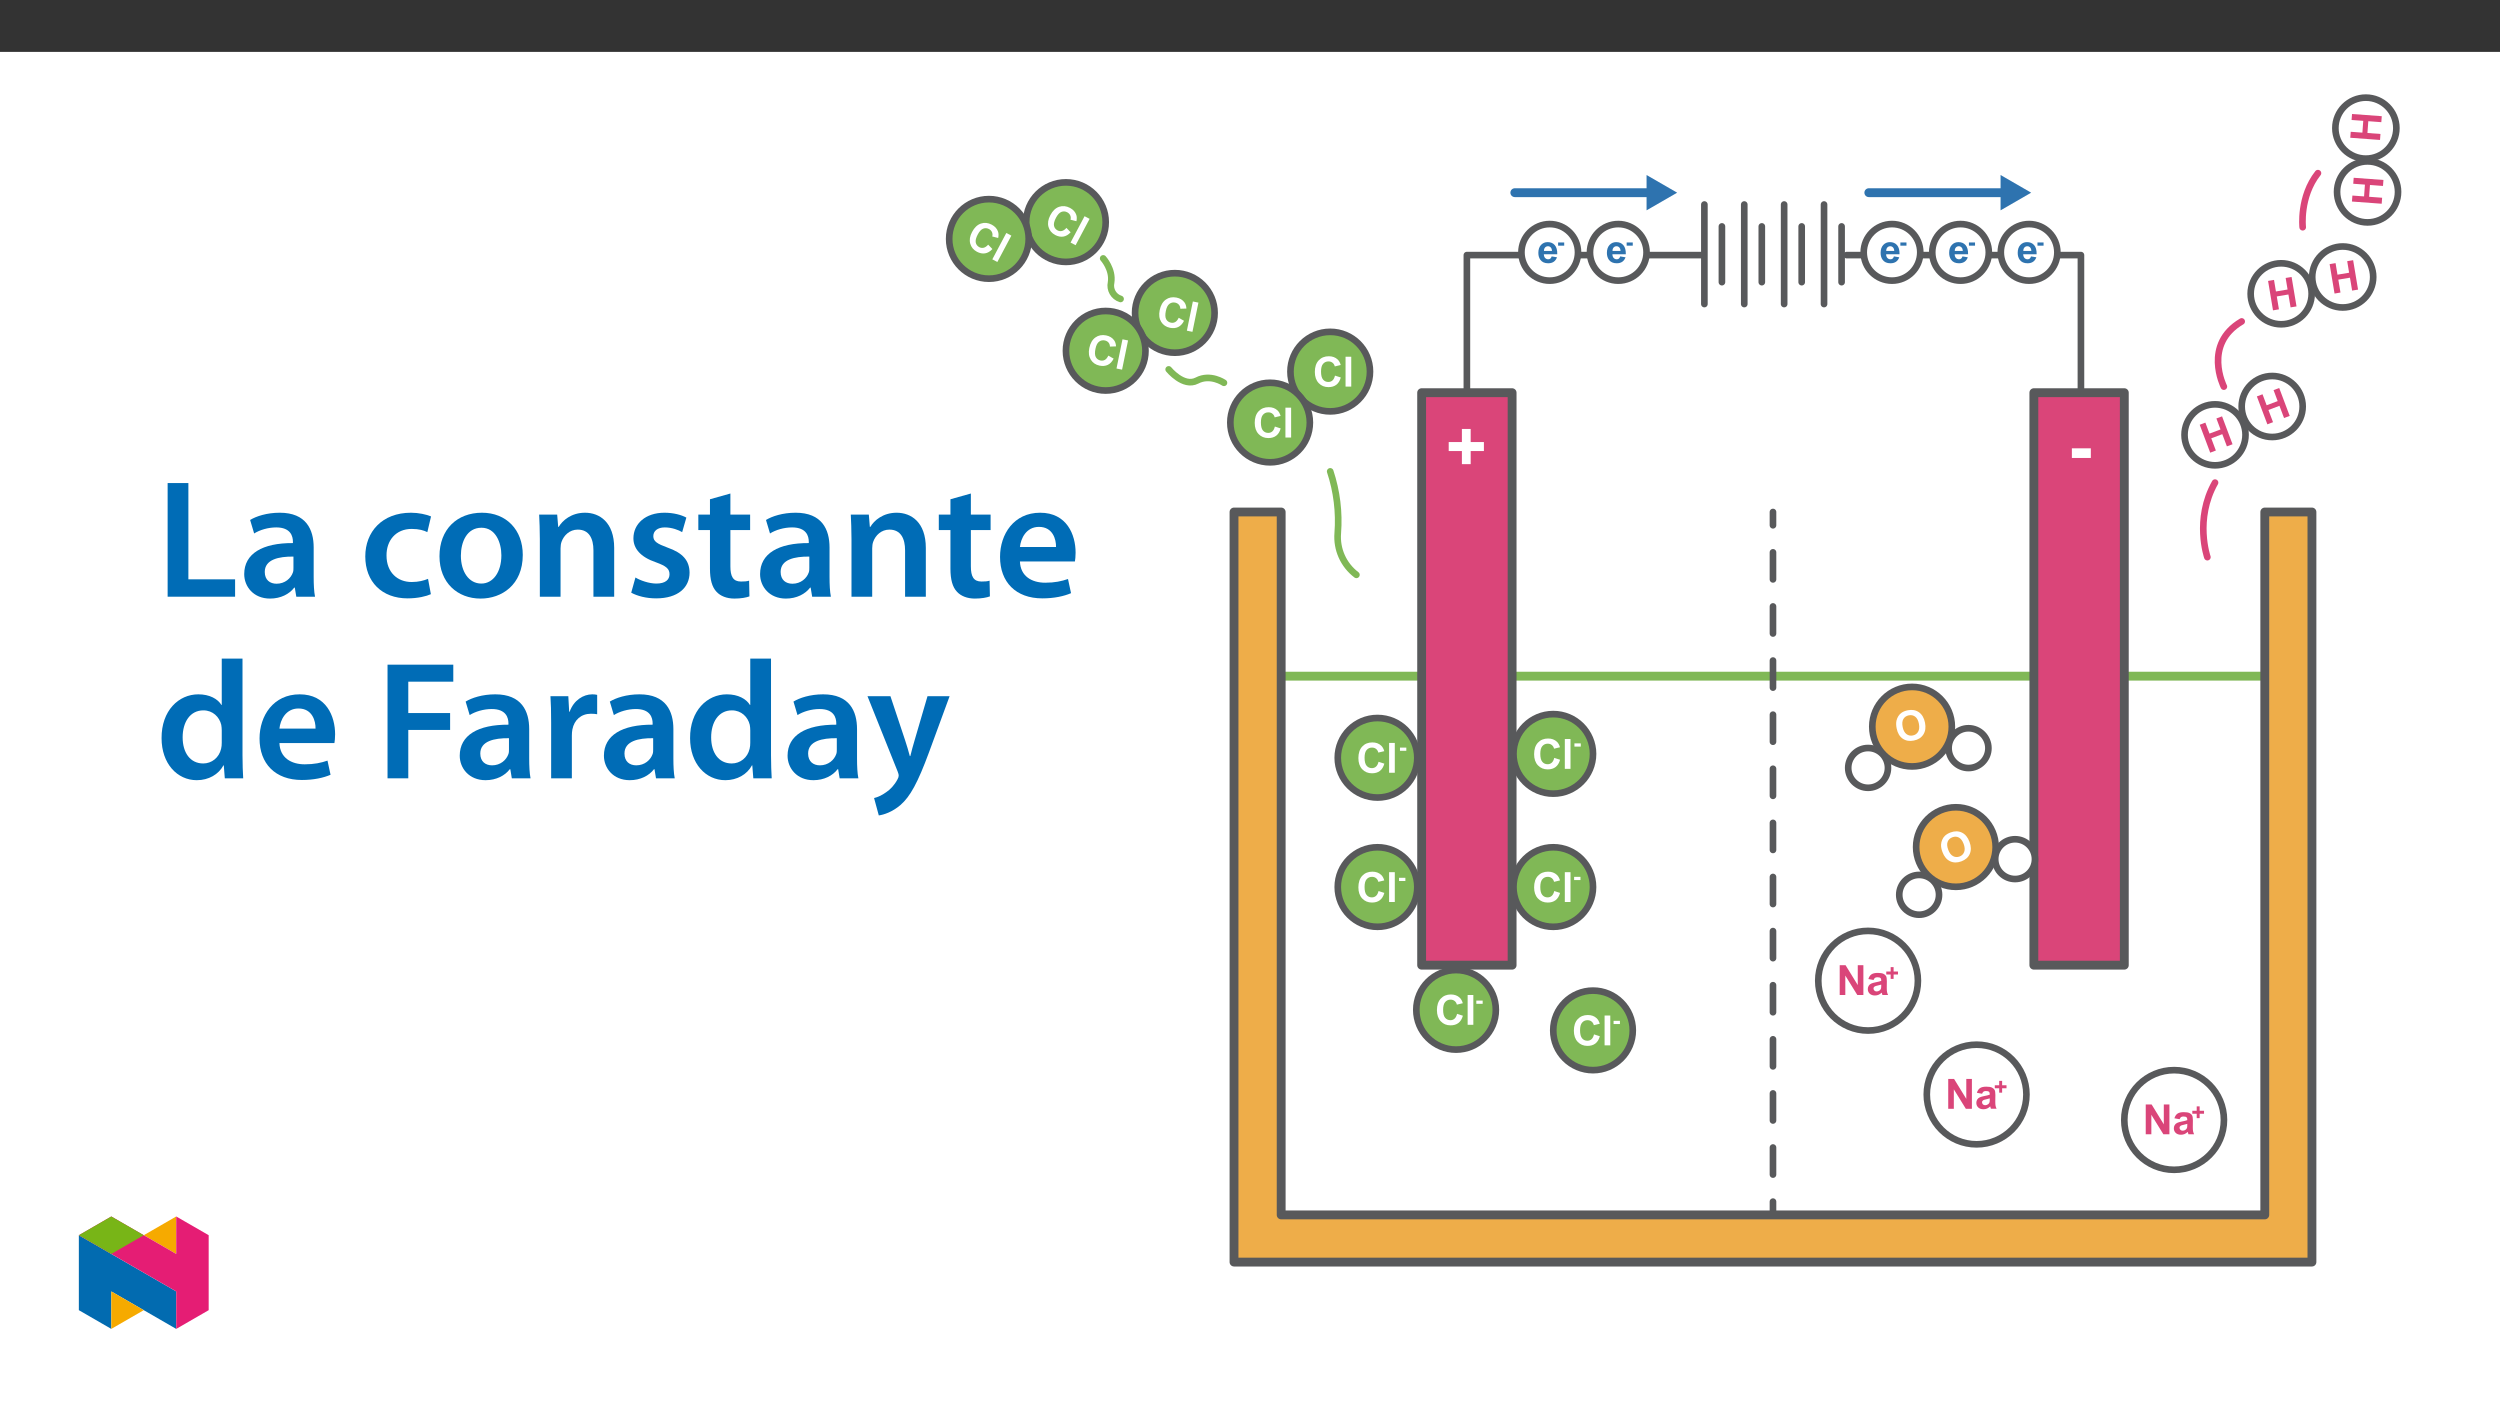 ﻿<?xml version="1.0" encoding="utf-8"?>
<svg xmlns="http://www.w3.org/2000/svg" xmlns:xlink="http://www.w3.org/1999/xlink" viewBox="0 0 960 540" version="1.1">
  <rect x="0" y="0" width="960" height="540" fill="#333333" stroke="none"/>
  <defs>
    <g>
      <symbol overflow="visible" id="glyph0-0">
        <path style="stroke:none;" d="M 3.375 0 L 3.375 -16.875 L 16.875 -16.875 L 16.875 0 Z M 3.797 -0.422 L 16.453 -0.422 L 16.453 -16.453 L 3.797 -16.453 Z M 3.797 -0.422 " />
      </symbol>
      <symbol overflow="visible" id="glyph0-1">
        <path style="stroke:none;" d="M 6.188 -2.781 L 6.188 -7.812 L 1.125 -7.812 L 1.125 -11.266 L 6.188 -11.266 L 6.188 -16.297 L 9.562 -16.297 L 9.562 -11.266 L 14.641 -11.266 L 14.641 -7.812 L 9.562 -7.812 L 9.562 -2.781 Z M 6.188 -2.781 " />
      </symbol>
      <symbol overflow="visible" id="glyph0-2">
        <path style="stroke:none;" d="M 1.516 -5.156 L 1.516 -8.859 L 8.797 -8.859 L 8.797 -5.156 Z M 1.516 -5.156 " />
      </symbol>
      <symbol overflow="visible" id="glyph1-0">
        <path style="stroke:none;" d="M 1.875 -0.703 L -1.641 -10.062 L 5.844 -12.875 L 9.359 -3.516 Z M 2.016 -1.031 L 9.031 -3.672 L 5.688 -12.562 L -1.328 -9.922 Z M 2.016 -1.031 " />
      </symbol>
      <symbol overflow="visible" id="glyph1-1">
        <path style="stroke:none;" d="M 1.094 -0.406 L -2.938 -11.125 L -0.766 -11.953 L 0.812 -7.734 L 5.047 -9.328 L 3.469 -13.547 L 5.641 -14.359 L 9.672 -3.641 L 7.5 -2.828 L 5.734 -7.516 L 1.5 -5.922 L 3.266 -1.234 Z M 1.094 -0.406 " />
      </symbol>
      <symbol overflow="visible" id="glyph2-0">
        <path style="stroke:none;" d="M 1.969 -0.328 L 0.312 -10.188 L 8.203 -11.516 L 9.859 -1.656 Z M 2.172 -0.625 L 9.562 -1.859 L 8 -11.219 L 0.609 -9.984 Z M 2.172 -0.625 " />
      </symbol>
      <symbol overflow="visible" id="glyph2-1">
        <path style="stroke:none;" d="M 1.156 -0.188 L -0.734 -11.484 L 1.547 -11.875 L 2.281 -7.438 L 6.75 -8.188 L 6.016 -12.625 L 8.297 -13 L 10.188 -1.703 L 7.906 -1.328 L 7.078 -6.281 L 2.609 -5.531 L 3.438 -0.578 Z M 1.156 -0.188 " />
      </symbol>
      <symbol overflow="visible" id="glyph3-0">
        <path style="stroke:none;" d="M 0.141 -2 L -9.828 -2.734 L -9.234 -10.703 L 0.734 -9.969 Z M -0.078 -2.266 L 0.469 -9.734 L -9 -10.438 L -9.547 -2.969 Z M -0.078 -2.266 " />
      </symbol>
      <symbol overflow="visible" id="glyph3-1">
        <path style="stroke:none;" d="M 0.094 -1.172 L -11.328 -2.016 L -11.156 -4.312 L -6.672 -3.984 L -6.344 -8.516 L -10.828 -8.844 L -10.656 -11.141 L 0.766 -10.297 L 0.594 -8 L -4.406 -8.375 L -4.734 -3.844 L 0.266 -3.469 Z M 0.094 -1.172 " />
      </symbol>
      <symbol overflow="visible" id="glyph4-0">
        <path style="stroke:none;" d="M 2 0 L 2 -10 L 10 -10 L 10 0 Z M 2.25 -0.25 L 9.75 -0.25 L 9.75 -9.75 L 2.25 -9.75 Z M 2.25 -0.25 " />
      </symbol>
      <symbol overflow="visible" id="glyph4-1">
        <path style="stroke:none;" d="M 8.5 -4.219 L 10.734 -3.5 C 10.391 -2.25 9.816 -1.316 9.016 -0.703 C 8.223 -0.098 7.211 0.203 5.984 0.203 C 4.461 0.203 3.211 -0.316 2.234 -1.359 C 1.254 -2.398 0.766 -3.82 0.766 -5.625 C 0.766 -7.531 1.254 -9.008 2.234 -10.062 C 3.223 -11.125 4.52 -11.656 6.125 -11.656 C 7.52 -11.656 8.656 -11.238 9.531 -10.406 C 10.051 -9.914 10.441 -9.211 10.703 -8.297 L 8.422 -7.75 C 8.285 -8.344 8 -8.812 7.562 -9.156 C 7.133 -9.5 6.613 -9.672 6 -9.672 C 5.156 -9.672 4.469 -9.363 3.938 -8.75 C 3.406 -8.145 3.141 -7.16 3.141 -5.797 C 3.141 -4.348 3.398 -3.316 3.922 -2.703 C 4.441 -2.086 5.117 -1.781 5.953 -1.781 C 6.566 -1.781 7.094 -1.973 7.531 -2.359 C 7.977 -2.754 8.301 -3.375 8.5 -4.219 Z M 8.5 -4.219 " />
      </symbol>
      <symbol overflow="visible" id="glyph4-2">
        <path style="stroke:none;" d="M 1.156 0 L 1.156 -11.453 L 3.344 -11.453 L 3.344 0 Z M 1.156 0 " />
      </symbol>
      <symbol overflow="visible" id="glyph4-3">
        <path style="stroke:none;" d="M 1.188 0 L 1.188 -11.453 L 3.438 -11.453 L 8.125 -3.812 L 8.125 -11.453 L 10.281 -11.453 L 10.281 0 L 7.953 0 L 3.344 -7.469 L 3.344 0 Z M 1.188 0 " />
      </symbol>
      <symbol overflow="visible" id="glyph4-4">
        <path style="stroke:none;" d="M 2.797 -5.766 L 0.797 -6.125 C 1.023 -6.926 1.41 -7.52 1.953 -7.906 C 2.504 -8.289 3.316 -8.484 4.391 -8.484 C 5.367 -8.484 6.098 -8.367 6.578 -8.141 C 7.055 -7.91 7.395 -7.613 7.594 -7.25 C 7.789 -6.895 7.891 -6.242 7.891 -5.297 L 7.859 -2.734 C 7.859 -2.004 7.895 -1.461 7.969 -1.109 C 8.039 -0.766 8.172 -0.395 8.359 0 L 6.188 0 C 6.133 -0.145 6.066 -0.363 5.984 -0.656 C 5.941 -0.781 5.914 -0.863 5.906 -0.906 C 5.531 -0.539 5.129 -0.266 4.703 -0.078 C 4.273 0.098 3.816 0.188 3.328 0.188 C 2.473 0.188 1.801 -0.039 1.312 -0.5 C 0.82 -0.969 0.578 -1.555 0.578 -2.266 C 0.578 -2.734 0.688 -3.148 0.906 -3.516 C 1.133 -3.891 1.445 -4.172 1.844 -4.359 C 2.25 -4.555 2.832 -4.727 3.594 -4.875 C 4.625 -5.07 5.336 -5.254 5.734 -5.422 L 5.734 -5.641 C 5.734 -6.055 5.629 -6.352 5.422 -6.531 C 5.211 -6.719 4.816 -6.812 4.234 -6.812 C 3.848 -6.812 3.547 -6.734 3.328 -6.578 C 3.109 -6.422 2.93 -6.148 2.797 -5.766 Z M 5.734 -3.984 C 5.453 -3.891 5.004 -3.773 4.391 -3.641 C 3.785 -3.516 3.391 -3.391 3.203 -3.266 C 2.91 -3.066 2.766 -2.812 2.766 -2.5 C 2.766 -2.188 2.879 -1.914 3.109 -1.688 C 3.336 -1.469 3.629 -1.359 3.984 -1.359 C 4.379 -1.359 4.758 -1.488 5.125 -1.75 C 5.383 -1.945 5.555 -2.191 5.641 -2.484 C 5.703 -2.672 5.734 -3.023 5.734 -3.547 Z M 5.734 -3.984 " />
      </symbol>
      <symbol overflow="visible" id="glyph5-0">
        <path style="stroke:none;" d="M 1.953 0.406 L 3.953 -9.391 L 11.797 -7.797 L 9.797 2 Z M 2.25 0.203 L 9.594 1.703 L 11.5 -7.594 L 4.156 -9.094 Z M 2.25 0.203 " />
      </symbol>
      <symbol overflow="visible" id="glyph5-1">
        <path style="stroke:none;" d="M 9.172 -2.438 L 11.219 -1.281 C 10.633 -0.125 9.891 0.672 8.984 1.109 C 8.078 1.547 7.02 1.645 5.812 1.406 C 4.32 1.094 3.203 0.332 2.453 -0.875 C 1.703 -2.094 1.508 -3.586 1.875 -5.359 C 2.258 -7.223 3.035 -8.57 4.203 -9.406 C 5.379 -10.25 6.754 -10.516 8.328 -10.203 C 9.691 -9.922 10.723 -9.285 11.422 -8.297 C 11.836 -7.703 12.078 -6.93 12.141 -5.984 L 9.797 -5.906 C 9.785 -6.52 9.602 -7.035 9.25 -7.453 C 8.895 -7.867 8.414 -8.141 7.812 -8.266 C 6.988 -8.43 6.254 -8.27 5.609 -7.781 C 4.961 -7.301 4.504 -6.391 4.234 -5.047 C 3.941 -3.629 3.988 -2.566 4.375 -1.859 C 4.77 -1.16 5.375 -0.727 6.188 -0.562 C 6.789 -0.438 7.348 -0.52 7.859 -0.812 C 8.367 -1.102 8.805 -1.645 9.172 -2.438 Z M 9.172 -2.438 " />
      </symbol>
      <symbol overflow="visible" id="glyph5-2">
        <path style="stroke:none;" d="M 1.141 0.234 L 3.438 -10.984 L 5.578 -10.547 L 3.281 0.672 Z M 1.141 0.234 " />
      </symbol>
      <symbol overflow="visible" id="glyph6-0">
        <path style="stroke:none;" d="M 1.766 0.938 L 6.453 -7.891 L 13.516 -4.141 L 8.828 4.688 Z M 2.094 0.828 L 8.719 4.344 L 13.172 -4.047 L 6.547 -7.562 Z M 2.094 0.828 " />
      </symbol>
      <symbol overflow="visible" id="glyph6-1">
        <path style="stroke:none;" d="M 9.5 0.25 L 11.125 1.938 C 10.238 2.883 9.301 3.438 8.312 3.594 C 7.32 3.758 6.281 3.555 5.188 2.984 C 3.844 2.266 2.984 1.219 2.609 -0.156 C 2.234 -1.531 2.469 -3.016 3.312 -4.609 C 4.195 -6.297 5.32 -7.375 6.688 -7.844 C 8.062 -8.312 9.457 -8.172 10.875 -7.422 C 12.113 -6.766 12.922 -5.863 13.297 -4.719 C 13.523 -4.051 13.539 -3.25 13.344 -2.312 L 11.062 -2.891 C 11.227 -3.473 11.195 -4.02 10.969 -4.531 C 10.75 -5.039 10.367 -5.441 9.828 -5.734 C 9.086 -6.129 8.336 -6.18 7.578 -5.891 C 6.828 -5.598 6.133 -4.852 5.5 -3.656 C 4.82 -2.375 4.566 -1.336 4.734 -0.547 C 4.898 0.234 5.352 0.82 6.094 1.219 C 6.633 1.5 7.191 1.57 7.766 1.438 C 8.348 1.301 8.926 0.906 9.5 0.25 Z M 9.5 0.25 " />
      </symbol>
      <symbol overflow="visible" id="glyph6-2">
        <path style="stroke:none;" d="M 1.016 0.547 L 6.391 -9.578 L 8.328 -8.562 L 2.953 1.562 Z M 1.016 0.547 " />
      </symbol>
      <symbol overflow="visible" id="glyph7-0">
        <path style="stroke:none;" d="M 1.875 -0.703 L -1.609 -10.078 L 5.891 -12.859 L 9.375 -3.484 Z M 2.016 -1.016 L 9.047 -3.641 L 5.734 -12.547 L -1.297 -9.922 Z M 2.016 -1.016 " />
      </symbol>
      <symbol overflow="visible" id="glyph7-1">
        <path style="stroke:none;" d="M -1.312 -5.547 C -1.727 -6.641 -1.91 -7.613 -1.859 -8.469 C -1.816 -9.113 -1.664 -9.727 -1.406 -10.312 C -1.145 -10.906 -0.801 -11.406 -0.375 -11.812 C 0.188 -12.344 0.906 -12.77 1.781 -13.094 C 3.363 -13.688 4.812 -13.672 6.125 -13.047 C 7.438 -12.422 8.414 -11.234 9.062 -9.484 C 9.707 -7.742 9.742 -6.207 9.172 -4.875 C 8.609 -3.551 7.535 -2.594 5.953 -2 C 4.359 -1.406 2.906 -1.422 1.594 -2.047 C 0.289 -2.672 -0.676 -3.836 -1.312 -5.547 Z M 0.891 -6.453 C 1.336 -5.242 1.957 -4.426 2.75 -4 C 3.539 -3.582 4.375 -3.535 5.25 -3.859 C 6.102 -4.18 6.691 -4.758 7.016 -5.594 C 7.336 -6.426 7.27 -7.461 6.812 -8.703 C 6.352 -9.93 5.738 -10.742 4.969 -11.141 C 4.207 -11.547 3.383 -11.582 2.5 -11.25 C 1.602 -10.914 0.992 -10.344 0.672 -9.531 C 0.359 -8.719 0.43 -7.691 0.891 -6.453 Z M 0.891 -6.453 " />
      </symbol>
      <symbol overflow="visible" id="glyph8-0">
        <path style="stroke:none;" d="M 1.969 -0.391 L 0.031 -10.203 L 7.875 -11.75 L 9.812 -1.938 Z M 2.156 -0.688 L 9.516 -2.141 L 7.672 -11.453 L 0.312 -10 Z M 2.156 -0.688 " />
      </symbol>
      <symbol overflow="visible" id="glyph8-1">
        <path style="stroke:none;" d="M -0.406 -5.688 C -0.633 -6.832 -0.656 -7.828 -0.469 -8.672 C -0.32 -9.297 -0.078 -9.879 0.266 -10.422 C 0.617 -10.961 1.035 -11.395 1.516 -11.719 C 2.172 -12.156 2.953 -12.461 3.859 -12.641 C 5.516 -12.973 6.941 -12.723 8.141 -11.891 C 9.336 -11.055 10.117 -9.723 10.484 -7.891 C 10.848 -6.066 10.633 -4.547 9.844 -3.328 C 9.062 -2.109 7.844 -1.336 6.188 -1.016 C 4.52 -0.68 3.094 -0.926 1.906 -1.75 C 0.719 -2.582 -0.051 -3.895 -0.406 -5.688 Z M 1.906 -6.219 C 2.156 -4.945 2.641 -4.039 3.359 -3.5 C 4.078 -2.957 4.891 -2.781 5.797 -2.969 C 6.703 -3.145 7.379 -3.613 7.828 -4.375 C 8.285 -5.145 8.391 -6.18 8.141 -7.484 C 7.879 -8.773 7.398 -9.676 6.703 -10.188 C 6.016 -10.707 5.203 -10.879 4.266 -10.703 C 3.328 -10.516 2.633 -10.047 2.188 -9.297 C 1.738 -8.547 1.645 -7.52 1.906 -6.219 Z M 1.906 -6.219 " />
      </symbol>
      <symbol overflow="visible" id="glyph9-0">
        <path style="stroke:none;" d="M 1.125 0 L 1.125 -5.625 L 5.625 -5.625 L 5.625 0 Z M 1.266 -0.141 L 5.484 -0.141 L 5.484 -5.484 L 1.266 -5.484 Z M 1.266 -0.141 " />
      </symbol>
      <symbol overflow="visible" id="glyph9-1">
        <path style="stroke:none;" d="M 0.5 -1.719 L 0.5 -2.953 L 2.938 -2.953 L 2.938 -1.719 Z M 0.5 -1.719 " />
      </symbol>
      <symbol overflow="visible" id="glyph9-2">
        <path style="stroke:none;" d="M 2.062 -0.922 L 2.062 -2.609 L 0.375 -2.609 L 0.375 -3.75 L 2.062 -3.75 L 2.062 -5.438 L 3.188 -5.438 L 3.188 -3.75 L 4.875 -3.75 L 4.875 -2.609 L 3.188 -2.609 L 3.188 -0.922 Z M 2.062 -0.922 " />
      </symbol>
      <symbol overflow="visible" id="glyph10-0">
        <path style="stroke:none;" d="M 1.875 0 L 1.875 -9.375 L 9.375 -9.375 L 9.375 0 Z M 2.109 -0.234 L 9.141 -0.234 L 9.141 -9.141 L 2.109 -9.141 Z M 2.109 -0.234 " />
      </symbol>
      <symbol overflow="visible" id="glyph10-1">
        <path style="stroke:none;" d="M 5.578 -2.469 L 7.625 -2.125 C 7.363 -1.375 6.945 -0.801 6.375 -0.406 C 5.812 -0.02 5.102 0.172 4.25 0.172 C 2.895 0.172 1.895 -0.27 1.25 -1.156 C 0.727 -1.863 0.469 -2.754 0.469 -3.828 C 0.469 -5.117 0.805 -6.129 1.484 -6.859 C 2.16 -7.586 3.016 -7.953 4.047 -7.953 C 5.203 -7.953 6.113 -7.566 6.781 -6.797 C 7.445 -6.035 7.766 -4.867 7.734 -3.297 L 2.578 -3.297 C 2.598 -2.68 2.766 -2.203 3.078 -1.859 C 3.398 -1.523 3.797 -1.359 4.266 -1.359 C 4.586 -1.359 4.859 -1.445 5.078 -1.625 C 5.297 -1.801 5.461 -2.082 5.578 -2.469 Z M 5.703 -4.562 C 5.68 -5.156 5.523 -5.602 5.234 -5.906 C 4.941 -6.219 4.586 -6.375 4.172 -6.375 C 3.723 -6.375 3.348 -6.211 3.047 -5.891 C 2.754 -5.555 2.613 -5.113 2.625 -4.562 Z M 5.703 -4.562 " />
      </symbol>
      <symbol overflow="visible" id="glyph11-0">
        <path style="stroke:none;" d="M 1.125 0 L 1.125 -5.625 L 5.625 -5.625 L 5.625 0 Z M 1.266 -0.141 L 5.484 -0.141 L 5.484 -5.484 L 1.266 -5.484 Z M 1.266 -0.141 " />
      </symbol>
      <symbol overflow="visible" id="glyph11-1">
        <path style="stroke:none;" d="M 0.5 -1.719 L 0.5 -2.953 L 2.938 -2.953 L 2.938 -1.719 Z M 0.5 -1.719 " />
      </symbol>
      <symbol overflow="visible" id="glyph12-0">
        <path style="stroke:none;" d="M 0 0 L 32.375 0 L 32.375 -45.328 L 0 -45.328 Z M 16.188 -25.578 L 5.188 -42.094 L 27.188 -42.094 Z M 18.125 -22.656 L 29.141 -39.172 L 29.141 -6.156 Z M 5.188 -3.234 L 16.188 -19.75 L 27.188 -3.234 Z M 3.234 -39.172 L 14.25 -22.656 L 3.234 -6.156 Z M 3.234 -39.172 " />
      </symbol>
      <symbol overflow="visible" id="glyph12-1">
        <path style="stroke:none;" d="M 4.594 0 L 30.5 0 L 30.5 -6.672 L 12.562 -6.672 L 12.562 -43.641 L 4.594 -43.641 Z M 4.594 0 " />
      </symbol>
      <symbol overflow="visible" id="glyph12-2">
        <path style="stroke:none;" d="M 28.75 -18.906 C 28.75 -25.828 25.828 -32.25 15.734 -32.25 C 10.75 -32.25 6.672 -30.891 4.344 -29.469 L 5.891 -24.281 C 8.031 -25.641 11.266 -26.609 14.375 -26.609 C 19.938 -26.609 20.781 -23.188 20.781 -21.109 L 20.781 -20.594 C 9.125 -20.656 2.078 -16.578 2.078 -8.672 C 2.078 -3.891 5.641 0.719 11.984 0.719 C 16.125 0.719 19.422 -1.031 21.297 -3.5 L 21.5 -3.5 L 22.078 0 L 29.266 0 C 28.875 -1.938 28.75 -4.734 28.75 -7.578 Z M 20.984 -11.078 C 20.984 -10.484 20.984 -9.906 20.781 -9.328 C 20 -7.062 17.734 -4.984 14.5 -4.984 C 11.984 -4.984 9.969 -6.406 9.969 -9.516 C 9.969 -14.312 15.344 -15.469 20.984 -15.406 Z M 20.984 -11.078 " />
      </symbol>
      <symbol overflow="visible" id="glyph12-3">
        <path style="stroke:none;" d="M 26.359 -6.859 C 24.797 -6.219 22.797 -5.641 20.078 -5.641 C 14.641 -5.641 10.422 -9.328 10.422 -15.797 C 10.359 -21.562 13.984 -26.031 20.078 -26.031 C 22.922 -26.031 24.797 -25.453 26.094 -24.797 L 27.516 -30.828 C 25.703 -31.594 22.734 -32.25 19.812 -32.25 C 8.734 -32.25 2.266 -24.922 2.266 -15.469 C 2.266 -5.703 8.672 0.641 18.516 0.641 C 22.469 0.641 25.766 -0.188 27.453 -0.969 Z M 26.359 -6.859 " />
      </symbol>
      <symbol overflow="visible" id="glyph12-4">
        <path style="stroke:none;" d="M 18.578 -32.25 C 9.062 -32.25 2.266 -25.906 2.266 -15.547 C 2.266 -5.375 9.188 0.719 18.062 0.719 C 26.094 0.719 34.25 -4.469 34.25 -16.062 C 34.25 -25.641 27.969 -32.25 18.578 -32.25 Z M 18.391 -26.484 C 23.828 -26.484 26.031 -20.781 26.031 -15.859 C 26.031 -9.453 22.859 -5.047 18.328 -5.047 C 13.531 -5.047 10.484 -9.641 10.484 -15.734 C 10.484 -20.984 12.75 -26.484 18.391 -26.484 Z M 18.391 -26.484 " />
      </symbol>
      <symbol overflow="visible" id="glyph12-5">
        <path style="stroke:none;" d="M 4.281 0 L 12.234 0 L 12.234 -18.578 C 12.234 -19.484 12.375 -20.469 12.625 -21.109 C 13.469 -23.5 15.672 -25.766 18.844 -25.766 C 23.188 -25.766 24.859 -22.344 24.859 -17.812 L 24.859 0 L 32.828 0 L 32.828 -18.719 C 32.828 -28.688 27.125 -32.25 21.625 -32.25 C 16.375 -32.25 12.953 -29.266 11.531 -26.812 L 11.328 -26.812 L 10.938 -31.531 L 4.016 -31.531 C 4.141 -28.812 4.281 -25.766 4.281 -22.141 Z M 4.281 0 " />
      </symbol>
      <symbol overflow="visible" id="glyph12-6">
        <path style="stroke:none;" d="M 2.328 -1.547 C 4.656 -0.266 8.094 0.641 11.906 0.641 C 20.266 0.641 24.734 -3.5 24.734 -9.266 C 24.672 -13.922 22.078 -16.828 16.312 -18.844 C 12.297 -20.328 10.812 -21.234 10.812 -23.25 C 10.812 -25.188 12.375 -26.609 15.219 -26.609 C 18 -26.609 20.594 -25.578 21.891 -24.797 L 23.5 -30.375 C 21.625 -31.406 18.578 -32.25 15.094 -32.25 C 7.766 -32.25 3.172 -27.969 3.172 -22.406 C 3.172 -18.641 5.703 -15.281 11.844 -13.203 C 15.734 -11.781 17.031 -10.75 17.031 -8.609 C 17.031 -6.547 15.469 -5.047 11.984 -5.047 C 9.125 -5.047 5.703 -6.281 3.953 -7.375 Z M 2.328 -1.547 " />
      </symbol>
      <symbol overflow="visible" id="glyph12-7">
        <path style="stroke:none;" d="M 5.562 -37.422 L 5.562 -31.531 L 1.094 -31.531 L 1.094 -25.578 L 5.562 -25.578 L 5.562 -10.75 C 5.562 -6.609 6.344 -3.688 8.094 -1.875 C 9.578 -0.266 11.984 0.719 14.953 0.719 C 17.422 0.719 19.547 0.328 20.719 -0.125 L 20.594 -6.156 C 19.688 -5.891 18.906 -5.828 17.484 -5.828 C 14.438 -5.828 13.406 -7.766 13.406 -11.656 L 13.406 -25.578 L 20.984 -25.578 L 20.984 -31.531 L 13.406 -31.531 L 13.406 -39.625 Z M 5.562 -37.422 " />
      </symbol>
      <symbol overflow="visible" id="glyph12-8">
        <path style="stroke:none;" d="M 31.016 -13.531 C 31.141 -14.25 31.281 -15.406 31.281 -16.906 C 31.281 -23.828 27.906 -32.25 17.672 -32.25 C 7.578 -32.25 2.266 -24.016 2.266 -15.281 C 2.266 -5.641 8.281 0.641 18.516 0.641 C 23.047 0.641 26.812 -0.188 29.531 -1.359 L 28.359 -6.797 C 25.906 -5.953 23.312 -5.375 19.625 -5.375 C 14.5 -5.375 10.094 -7.828 9.906 -13.531 Z M 9.906 -19.094 C 10.234 -22.344 12.297 -26.812 17.219 -26.812 C 22.531 -26.812 23.828 -22.016 23.766 -19.094 Z M 9.906 -19.094 " />
      </symbol>
      <symbol overflow="visible" id="glyph12-9">
        <path style="stroke:none;" d="M 25.375 -45.969 L 25.375 -28.172 L 25.25 -28.172 C 23.828 -30.5 20.719 -32.25 16.375 -32.25 C 8.812 -32.25 2.203 -25.969 2.266 -15.406 C 2.266 -5.703 8.219 0.719 15.797 0.719 C 20.328 0.719 24.156 -1.484 26.031 -4.984 L 26.156 -4.984 L 26.547 0 L 33.609 0 C 33.469 -2.141 33.344 -5.641 33.344 -8.875 L 33.344 -45.969 Z M 25.375 -13.656 C 25.375 -12.828 25.312 -12.047 25.125 -11.328 C 24.344 -7.906 21.5 -5.703 18.266 -5.703 C 13.203 -5.703 10.359 -9.906 10.359 -15.734 C 10.359 -21.562 13.203 -26.094 18.328 -26.094 C 21.953 -26.094 24.469 -23.562 25.188 -20.531 C 25.312 -19.875 25.375 -19.031 25.375 -18.391 Z M 25.375 -13.656 " />
      </symbol>
      <symbol overflow="visible" id="glyph12-10">
        <path style="stroke:none;" d="M 4.594 0 L 12.562 0 L 12.562 -18.578 L 28.625 -18.578 L 28.625 -25.062 L 12.562 -25.062 L 12.562 -37.109 L 29.844 -37.109 L 29.844 -43.641 L 4.594 -43.641 Z M 4.594 0 " />
      </symbol>
      <symbol overflow="visible" id="glyph12-11">
        <path style="stroke:none;" d="M 4.281 0 L 12.234 0 L 12.234 -16.375 C 12.234 -17.219 12.297 -18.062 12.438 -18.781 C 13.141 -22.406 15.797 -24.797 19.547 -24.797 C 20.531 -24.797 21.234 -24.734 21.953 -24.609 L 21.953 -32.047 C 21.297 -32.188 20.844 -32.25 20.078 -32.25 C 16.641 -32.25 12.953 -29.984 11.391 -25.578 L 11.203 -25.578 L 10.875 -31.531 L 4.016 -31.531 C 4.203 -28.75 4.281 -25.641 4.281 -21.375 Z M 4.281 0 " />
      </symbol>
      <symbol overflow="visible" id="glyph12-12">
        <path style="stroke:none;" d="M 0.516 -31.531 L 12.109 -2.594 C 12.438 -1.812 12.5 -1.359 12.5 -1.031 C 12.5 -0.641 12.375 -0.188 12.047 0.391 C 10.938 2.531 9.188 4.406 7.641 5.375 C 6.016 6.547 4.406 7.25 3.047 7.578 L 4.859 14.25 C 6.797 13.984 10.031 12.953 13.203 10.234 C 16.906 7 19.812 1.75 24.156 -10.031 L 32.047 -31.531 L 23.562 -31.531 L 18.641 -14.703 C 18 -12.688 17.422 -10.297 16.969 -8.547 L 16.766 -8.547 C 16.312 -10.297 15.609 -12.688 14.953 -14.641 L 9.328 -31.531 Z M 0.516 -31.531 " />
      </symbol>
    </g>
    <clipPath id="clip1">
      <rect width="17" height="35" />
    </clipPath>
    <g id="surface7" clip-path="url(#clip1)">
      <g style="fill:rgb(100%,100%,100%);fill-opacity:1;">
        <use xlink:href="#glyph0-1" x="0.178" y="24.014" />
      </g>
    </g>
    <clipPath id="clip2">
      <rect width="10" height="35" />
    </clipPath>
    <g id="surface10" clip-path="url(#clip2)">
      <g style="fill:rgb(100%,100%,100%);fill-opacity:1;">
        <use xlink:href="#glyph0-2" x="0.082" y="24.014" />
      </g>
    </g>
    <clipPath id="clip3">
      <path d="M 472 194 L 890 194 L 890 486.336 L 472 486.336 Z M 472 194 " />
    </clipPath>
    <clipPath id="clip4">
      <rect width="19" height="23" />
    </clipPath>
    <g id="surface13" clip-path="url(#clip4)">
      <g style="fill:rgb(85.5%,27.1%,47.499%);fill-opacity:1;">
        <use xlink:href="#glyph1-1" x="5.627" y="17.235" />
      </g>
    </g>
    <clipPath id="clip5">
      <rect width="19" height="23" />
    </clipPath>
    <g id="surface16" clip-path="url(#clip5)">
      <g style="fill:rgb(85.5%,27.1%,47.499%);fill-opacity:1;">
        <use xlink:href="#glyph1-1" x="5.576" y="17.352" />
      </g>
    </g>
    <clipPath id="clip6">
      <rect width="15" height="22" />
    </clipPath>
    <g id="surface19" clip-path="url(#clip6)">
      <g style="fill:rgb(85.5%,27.1%,47.499%);fill-opacity:1;">
        <use xlink:href="#glyph2-1" x="2.675" y="15.362" />
      </g>
    </g>
    <clipPath id="clip7">
      <rect width="15" height="22" />
    </clipPath>
    <g id="surface22" clip-path="url(#clip7)">
      <g style="fill:rgb(85.5%,27.1%,47.499%);fill-opacity:1;">
        <use xlink:href="#glyph2-1" x="2.308" y="15.912" />
      </g>
    </g>
    <clipPath id="clip8">
      <rect width="22" height="13" />
    </clipPath>
    <g id="surface25" clip-path="url(#clip8)">
      <g style="fill:rgb(85.5%,27.1%,47.499%);fill-opacity:1;">
        <use xlink:href="#glyph3-1" x="14.473" y="12.406" />
      </g>
    </g>
    <clipPath id="clip9">
      <path d="M 896 60 L 922.121 60 L 922.121 87 L 896 87 Z M 896 60 " />
    </clipPath>
    <clipPath id="clip10">
      <rect width="21" height="14" />
    </clipPath>
    <g id="surface28" clip-path="url(#clip10)">
      <g style="fill:rgb(85.5%,27.1%,47.499%);fill-opacity:1;">
        <use xlink:href="#glyph3-1" x="13.833" y="12.917" />
      </g>
    </g>
    <clipPath id="clip11">
      <path d="M 895 36.215 L 922 36.215 L 922 63 L 895 63 Z M 895 36.215 " />
    </clipPath>
    <clipPath id="clip13">
      <path d="M 0.125 2 L 15 2 L 15 15 L 0.125 15 Z M 0.125 2 " />
    </clipPath>
    <clipPath id="clip12">
      <rect width="16" height="21" />
    </clipPath>
    <g id="surface31" clip-path="url(#clip12)">
      <g clip-path="url(#clip13)" clip-rule="nonzero">
        <g style="fill:rgb(100%,100%,100%);fill-opacity:1;">
          <use xlink:href="#glyph4-1" x="0.133" y="14.456" />
          <use xlink:href="#glyph4-2" x="11.536" y="14.449" />
        </g>
      </g>
    </g>
    <clipPath id="clip15">
      <path d="M 0.035 2 L 15 2 L 15 15 L 0.035 15 Z M 0.035 2 " />
    </clipPath>
    <clipPath id="clip14">
      <rect width="16" height="20" />
    </clipPath>
    <g id="surface34" clip-path="url(#clip14)">
      <g clip-path="url(#clip15)" clip-rule="nonzero">
        <g style="fill:rgb(100%,100%,100%);fill-opacity:1;">
          <use xlink:href="#glyph4-1" x="0.045" y="14.015" />
          <use xlink:href="#glyph4-2" x="11.447" y="14.008" />
        </g>
      </g>
    </g>
    <clipPath id="clip16">
      <rect width="20" height="23" />
    </clipPath>
    <g id="surface37" clip-path="url(#clip16)">
      <g style="fill:rgb(100%,100%,100%);fill-opacity:1;">
        <use xlink:href="#glyph5-1" x="1.447" y="13.469" />
        <use xlink:href="#glyph5-2" x="12.619" y="15.75" />
      </g>
    </g>
    <clipPath id="clip17">
      <rect width="20" height="23" />
    </clipPath>
    <g id="surface40" clip-path="url(#clip17)">
      <g style="fill:rgb(100%,100%,100%);fill-opacity:1;">
        <use xlink:href="#glyph5-1" x="1.422" y="13.996" />
        <use xlink:href="#glyph5-2" x="12.594" y="16.277" />
      </g>
    </g>
    <clipPath id="clip18">
      <rect width="24" height="25" />
    </clipPath>
    <g id="surface43" clip-path="url(#clip18)">
      <g style="fill:rgb(100%,100%,100%);fill-opacity:1;">
        <use xlink:href="#glyph6-1" x="3.007" y="12.258" />
        <use xlink:href="#glyph6-2" x="13.079" y="17.603" />
      </g>
    </g>
    <clipPath id="clip19">
      <path d="M 363.207 75 L 397 75 L 397 109 L 363.207 109 Z M 363.207 75 " />
    </clipPath>
    <clipPath id="clip20">
      <rect width="24" height="26" />
    </clipPath>
    <g id="surface46" clip-path="url(#clip20)">
      <g style="fill:rgb(100%,100%,100%);fill-opacity:1;">
        <use xlink:href="#glyph6-1" x="2.959" y="12.696" />
        <use xlink:href="#glyph6-2" x="13.031" y="18.04" />
      </g>
    </g>
    <clipPath id="clip21">
      <rect width="19" height="24" />
    </clipPath>
    <g id="surface49" clip-path="url(#clip21)">
      <g style="fill:rgb(100%,100%,100%);fill-opacity:1;">
        <use xlink:href="#glyph7-1" x="5.226" y="17.755" />
      </g>
    </g>
    <clipPath id="clip22">
      <rect width="16" height="23" />
    </clipPath>
    <g id="surface52" clip-path="url(#clip22)">
      <g style="fill:rgb(100%,100%,100%);fill-opacity:1;">
        <use xlink:href="#glyph8-1" x="2.718" y="16.387" />
      </g>
    </g>
    <clipPath id="clip23">
      <rect width="17" height="21" />
    </clipPath>
    <g id="surface55" clip-path="url(#clip23)">
      <g style="fill:rgb(100%,100%,100%);fill-opacity:1;">
        <use xlink:href="#glyph4-1" x="0.331" y="14.245" />
        <use xlink:href="#glyph4-2" x="11.733" y="14.237" />
      </g>
    </g>
    <clipPath id="clip25">
      <path d="M 0.078 5 L 3.152 5 L 3.152 7 L 0.078 7 Z M 0.078 5 " />
    </clipPath>
    <clipPath id="clip24">
      <rect width="4" height="12" />
    </clipPath>
    <g id="surface58" clip-path="url(#clip24)">
      <g clip-path="url(#clip25)" clip-rule="nonzero">
        <g style="fill:rgb(100%,100%,100%);fill-opacity:1;">
          <use xlink:href="#glyph9-1" x="0.082" y="8.412" />
        </g>
      </g>
    </g>
    <clipPath id="clip26">
      <rect width="17" height="20" />
    </clipPath>
    <g id="surface61" clip-path="url(#clip26)">
      <g style="fill:rgb(100%,100%,100%);fill-opacity:1;">
        <use xlink:href="#glyph4-1" x="0.854" y="13.743" />
        <use xlink:href="#glyph4-2" x="12.257" y="13.736" />
      </g>
    </g>
    <clipPath id="clip28">
      <path d="M 0.082 5 L 3.156 5 L 3.156 7 L 0.082 7 Z M 0.082 5 " />
    </clipPath>
    <clipPath id="clip27">
      <rect width="4" height="12" />
    </clipPath>
    <g id="surface64" clip-path="url(#clip27)">
      <g clip-path="url(#clip28)" clip-rule="nonzero">
        <g style="fill:rgb(100%,100%,100%);fill-opacity:1;">
          <use xlink:href="#glyph9-1" x="0.088" y="8.031" />
        </g>
      </g>
    </g>
    <clipPath id="clip29">
      <rect width="17" height="21" />
    </clipPath>
    <g id="surface67" clip-path="url(#clip29)">
      <g style="fill:rgb(100%,100%,100%);fill-opacity:1;">
        <use xlink:href="#glyph4-1" x="0.854" y="14.377" />
        <use xlink:href="#glyph4-2" x="12.257" y="14.369" />
      </g>
    </g>
    <clipPath id="clip31">
      <path d="M 1 5 L 3.797 5 L 3.797 7 L 1 7 Z M 1 5 " />
    </clipPath>
    <clipPath id="clip30">
      <rect width="4" height="12" />
    </clipPath>
    <g id="surface70" clip-path="url(#clip30)">
      <g clip-path="url(#clip31)" clip-rule="nonzero">
        <g style="fill:rgb(100%,100%,100%);fill-opacity:1;">
          <use xlink:href="#glyph9-1" x="0.727" y="8.026" />
        </g>
      </g>
    </g>
    <clipPath id="clip32">
      <rect width="17" height="21" />
    </clipPath>
    <g id="surface73" clip-path="url(#clip32)">
      <g style="fill:rgb(100%,100%,100%);fill-opacity:1;">
        <use xlink:href="#glyph4-1" x="0.331" y="14.377" />
        <use xlink:href="#glyph4-2" x="11.733" y="14.369" />
      </g>
    </g>
    <clipPath id="clip33">
      <rect width="5" height="13" />
    </clipPath>
    <g id="surface76" clip-path="url(#clip33)">
      <g style="fill:rgb(100%,100%,100%);fill-opacity:1;">
        <use xlink:href="#glyph9-1" x="0.962" y="8.664" />
      </g>
    </g>
    <clipPath id="clip35">
      <path d="M 0.008 2 L 15 2 L 15 15 L 0.008 15 Z M 0.008 2 " />
    </clipPath>
    <clipPath id="clip34">
      <rect width="16" height="21" />
    </clipPath>
    <g id="surface79" clip-path="url(#clip34)">
      <g clip-path="url(#clip35)" clip-rule="nonzero">
        <g style="fill:rgb(100%,100%,100%);fill-opacity:1;">
          <use xlink:href="#glyph4-1" x="0.015" y="14.532" />
          <use xlink:href="#glyph4-2" x="11.418" y="14.524" />
        </g>
      </g>
    </g>
    <clipPath id="clip37">
      <path d="M 0.398 5 L 3.473 5 L 3.473 7 L 0.398 7 Z M 0.398 5 " />
    </clipPath>
    <clipPath id="clip36">
      <rect width="4" height="12" />
    </clipPath>
    <g id="surface82" clip-path="url(#clip36)">
      <g clip-path="url(#clip37)" clip-rule="nonzero">
        <g style="fill:rgb(100%,100%,100%);fill-opacity:1;">
          <use xlink:href="#glyph9-1" x="0.406" y="8.181" />
        </g>
      </g>
    </g>
    <clipPath id="clip38">
      <rect width="17" height="21" />
    </clipPath>
    <g id="surface85" clip-path="url(#clip38)">
      <g style="fill:rgb(100%,100%,100%);fill-opacity:1;">
        <use xlink:href="#glyph4-1" x="0.601" y="14.422" />
        <use xlink:href="#glyph4-2" x="12.004" y="14.414" />
      </g>
    </g>
    <clipPath id="clip40">
      <path d="M 0.105 4 L 3.18 4 L 3.18 7 L 0.105 7 Z M 0.105 4 " />
    </clipPath>
    <clipPath id="clip39">
      <rect width="4" height="12" />
    </clipPath>
    <g id="surface88" clip-path="url(#clip39)">
      <g clip-path="url(#clip40)" clip-rule="nonzero">
        <g style="fill:rgb(100%,100%,100%);fill-opacity:1;">
          <use xlink:href="#glyph9-1" x="0.113" y="7.951" />
        </g>
      </g>
    </g>
    <clipPath id="clip41">
      <rect width="22" height="20" />
    </clipPath>
    <g id="surface91" clip-path="url(#clip41)">
      <g style="fill:rgb(85.5%,27.1%,47.499%);fill-opacity:1;">
        <use xlink:href="#glyph4-3" x="0.929" y="13.773" />
        <use xlink:href="#glyph4-4" x="12.332" y="13.765" />
      </g>
    </g>
    <clipPath id="clip43">
      <path d="M 0.621 3 L 6 3 L 6 8 L 0.621 8 Z M 0.621 3 " />
    </clipPath>
    <clipPath id="clip42">
      <rect width="7" height="12" />
    </clipPath>
    <g id="surface94" clip-path="url(#clip42)">
      <g clip-path="url(#clip43)" clip-rule="nonzero">
        <g style="fill:rgb(85.5%,27.1%,47.499%);fill-opacity:1;">
          <use xlink:href="#glyph9-2" x="0.627" y="8.503" />
        </g>
      </g>
    </g>
    <clipPath id="clip45">
      <path d="M 1 2 L 20.449 2 L 20.449 15 L 1 15 Z M 1 2 " />
    </clipPath>
    <clipPath id="clip44">
      <rect width="21" height="21" />
    </clipPath>
    <g id="surface97" clip-path="url(#clip44)">
      <g clip-path="url(#clip45)" clip-rule="nonzero">
        <g style="fill:rgb(85.5%,27.1%,47.499%);fill-opacity:1;">
          <use xlink:href="#glyph4-3" x="0.257" y="14.084" />
          <use xlink:href="#glyph4-4" x="11.66" y="14.077" />
        </g>
      </g>
    </g>
    <clipPath id="clip46">
      <rect width="7" height="13" />
    </clipPath>
    <g id="surface100" clip-path="url(#clip46)">
      <g style="fill:rgb(85.5%,27.1%,47.499%);fill-opacity:1;">
        <use xlink:href="#glyph9-2" x="0.954" y="8.815" />
      </g>
    </g>
    <clipPath id="clip48">
      <path d="M 1 3 L 20.969 3 L 20.969 15 L 1 15 Z M 1 3 " />
    </clipPath>
    <clipPath id="clip47">
      <rect width="21" height="21" />
    </clipPath>
    <g id="surface103" clip-path="url(#clip47)">
      <g clip-path="url(#clip48)" clip-rule="nonzero">
        <g style="fill:rgb(85.5%,27.1%,47.499%);fill-opacity:1;">
          <use xlink:href="#glyph4-3" x="0.776" y="14.557" />
          <use xlink:href="#glyph4-4" x="12.179" y="14.55" />
        </g>
      </g>
    </g>
    <clipPath id="clip50">
      <path d="M 0.469 2 L 5.852 2 L 5.852 8 L 0.469 8 Z M 0.469 2 " />
    </clipPath>
    <clipPath id="clip49">
      <rect width="6" height="12" />
    </clipPath>
    <g id="surface106" clip-path="url(#clip49)">
      <g clip-path="url(#clip50)" clip-rule="nonzero">
        <g style="fill:rgb(85.5%,27.1%,47.499%);fill-opacity:1;">
          <use xlink:href="#glyph9-2" x="0.473" y="8.287" />
        </g>
      </g>
    </g>
    <clipPath id="clip52">
      <path d="M 0.254 4 L 8.402 4 L 8.402 14 L 0.254 14 Z M 0.254 4 " />
    </clipPath>
    <clipPath id="clip51">
      <rect width="9" height="19" />
    </clipPath>
    <g id="surface109" clip-path="url(#clip51)">
      <g clip-path="url(#clip52)" clip-rule="nonzero">
        <g style="fill:rgb(17.999%,45.099%,68.599%);fill-opacity:1;">
          <use xlink:href="#glyph10-1" x="0.256" y="12.926" />
        </g>
      </g>
    </g>
    <clipPath id="clip54">
      <path d="M 1 5 L 3.656 5 L 3.656 7 L 1 7 Z M 1 5 " />
    </clipPath>
    <clipPath id="clip53">
      <rect width="4" height="12" />
    </clipPath>
    <g id="surface112" clip-path="url(#clip53)">
      <g clip-path="url(#clip54)" clip-rule="nonzero">
        <g style="fill:rgb(17.999%,45.099%,68.599%);fill-opacity:1;">
          <use xlink:href="#glyph11-1" x="0.814" y="8.048" />
        </g>
      </g>
    </g>
    <clipPath id="clip56">
      <path d="M 1 4 L 8.723 4 L 8.723 14 L 1 14 Z M 1 4 " />
    </clipPath>
    <clipPath id="clip55">
      <rect width="9" height="19" />
    </clipPath>
    <g id="surface115" clip-path="url(#clip55)">
      <g clip-path="url(#clip56)" clip-rule="nonzero">
        <g style="fill:rgb(17.999%,45.099%,68.599%);fill-opacity:1;">
          <use xlink:href="#glyph10-1" x="0.578" y="12.926" />
        </g>
      </g>
    </g>
    <clipPath id="clip58">
      <path d="M 0.137 5 L 2.98 5 L 2.98 7 L 0.137 7 Z M 0.137 5 " />
    </clipPath>
    <clipPath id="clip57">
      <rect width="3" height="12" />
    </clipPath>
    <g id="surface118" clip-path="url(#clip57)">
      <g clip-path="url(#clip58)" clip-rule="nonzero">
        <g style="fill:rgb(17.999%,45.099%,68.599%);fill-opacity:1;">
          <use xlink:href="#glyph11-1" x="0.135" y="8.048" />
        </g>
      </g>
    </g>
    <clipPath id="clip60">
      <path d="M 1 4 L 8.832 4 L 8.832 14 L 1 14 Z M 1 4 " />
    </clipPath>
    <clipPath id="clip59">
      <rect width="9" height="19" />
    </clipPath>
    <g id="surface121" clip-path="url(#clip59)">
      <g clip-path="url(#clip60)" clip-rule="nonzero">
        <g style="fill:rgb(17.999%,45.099%,68.599%);fill-opacity:1;">
          <use xlink:href="#glyph10-1" x="0.686" y="12.926" />
        </g>
      </g>
    </g>
    <clipPath id="clip62">
      <path d="M 0.242 5 L 3.086 5 L 3.086 7 L 0.242 7 Z M 0.242 5 " />
    </clipPath>
    <clipPath id="clip61">
      <rect width="4" height="12" />
    </clipPath>
    <g id="surface124" clip-path="url(#clip61)">
      <g clip-path="url(#clip62)" clip-rule="nonzero">
        <g style="fill:rgb(17.999%,45.099%,68.599%);fill-opacity:1;">
          <use xlink:href="#glyph11-1" x="0.243" y="8.048" />
        </g>
      </g>
    </g>
    <clipPath id="clip64">
      <path d="M 0.008 4 L 8 4 L 8 14 L 0.008 14 Z M 0.008 4 " />
    </clipPath>
    <clipPath id="clip63">
      <rect width="9" height="19" />
    </clipPath>
    <g id="surface127" clip-path="url(#clip63)">
      <g clip-path="url(#clip64)" clip-rule="nonzero">
        <g style="fill:rgb(17.999%,45.099%,68.599%);fill-opacity:1;">
          <use xlink:href="#glyph10-1" x="0.008" y="12.926" />
        </g>
      </g>
    </g>
    <clipPath id="clip66">
      <path d="M 1 5 L 3.41 5 L 3.41 7 L 1 7 Z M 1 5 " />
    </clipPath>
    <clipPath id="clip65">
      <rect width="4" height="12" />
    </clipPath>
    <g id="surface130" clip-path="url(#clip65)">
      <g clip-path="url(#clip66)" clip-rule="nonzero">
        <g style="fill:rgb(17.999%,45.099%,68.599%);fill-opacity:1;">
          <use xlink:href="#glyph11-1" x="0.565" y="8.048" />
        </g>
      </g>
    </g>
    <clipPath id="clip68">
      <path d="M 0.328 4 L 8.477 4 L 8.477 14 L 0.328 14 Z M 0.328 4 " />
    </clipPath>
    <clipPath id="clip67">
      <rect width="9" height="19" />
    </clipPath>
    <g id="surface133" clip-path="url(#clip67)">
      <g clip-path="url(#clip68)" clip-rule="nonzero">
        <g style="fill:rgb(17.999%,45.099%,68.599%);fill-opacity:1;">
          <use xlink:href="#glyph10-1" x="0.33" y="12.926" />
        </g>
      </g>
    </g>
    <clipPath id="clip70">
      <path d="M 1 5 L 3.73 5 L 3.73 7 L 1 7 Z M 1 5 " />
    </clipPath>
    <clipPath id="clip69">
      <rect width="4" height="12" />
    </clipPath>
    <g id="surface132" clip-path="url(#clip69)">
      <g clip-path="url(#clip70)" clip-rule="nonzero">
        <g style="fill:rgb(17.999%,45.099%,68.599%);fill-opacity:1;">
          <use xlink:href="#glyph11-1" x="0.887" y="8.048" />
        </g>
      </g>
    </g>
    <clipPath id="clip71">
      <path d="M 30.277 474 L 68 474 L 68 510.301 L 30.277 510.301 Z M 30.277 474 " />
    </clipPath>
    <clipPath id="clip72">
      <path d="M 42 495 L 56 495 L 56 510.301 L 42 510.301 Z M 42 495 " />
    </clipPath>
    <clipPath id="clip73">
      <path d="M 55 467.125 L 68 467.125 L 68 482 L 55 482 Z M 55 467.125 " />
    </clipPath>
    <clipPath id="clip74">
      <path d="M 30.277 467.125 L 80.133 467.125 L 80.133 510.301 L 30.277 510.301 Z M 30.277 467.125 " />
    </clipPath>
    <clipPath id="clip75">
      <path d="M 30.277 467.125 L 56 467.125 L 56 482 L 30.277 482 Z M 30.277 467.125 " />
    </clipPath>
  </defs>
  <g id="surface1">
    <path style=" stroke:none;fill-rule:nonzero;fill:rgb(100%,100%,100%);fill-opacity:1;" d="M 0 559.926 L 960 559.926 L 960 19.926 L 0 19.926 Z M 0 559.926 " />
    <path style="fill:none;stroke-width:4;stroke-linecap:round;stroke-linejoin:round;stroke:rgb(50.2%,72.198%,33.699%);stroke-opacity:1;stroke-miterlimit:4;" d="M -0.002 0.001 L 465.66 0.001 " transform="matrix(0.85,0,0,-0.85,482.919,259.65)" />
    <path style="fill-rule:nonzero;fill:rgb(85.5%,27.1%,47.499%);fill-opacity:1;stroke-width:4;stroke-linecap:round;stroke-linejoin:round;stroke:rgb(34.499%,34.9%,35.699%);stroke-opacity:1;stroke-miterlimit:4;" d="M 214.949 394.762 L 255.813 394.762 L 255.813 136.127 L 214.949 136.127 Z M 214.949 394.762 " transform="matrix(0.85,0,0,-0.85,363.207,486.337)" />
    <use xlink:href="#surface7" transform="matrix(1,0,0,1,555,157)" />
    <path style="fill-rule:nonzero;fill:rgb(85.5%,27.1%,47.499%);fill-opacity:1;stroke-width:4;stroke-linecap:round;stroke-linejoin:round;stroke:rgb(34.499%,34.9%,35.699%);stroke-opacity:1;stroke-miterlimit:4;" d="M 491.521 394.762 L 532.385 394.762 L 532.385 136.127 L 491.521 136.127 Z M 491.521 394.762 " transform="matrix(0.85,0,0,-0.85,363.207,486.337)" />
    <use xlink:href="#surface10" transform="matrix(1,0,0,1,794,157)" />
    <path style=" stroke:none;fill-rule:nonzero;fill:rgb(93.3%,67.799%,28.6%);fill-opacity:1;" d="M 887.785 484.637 L 473.863 484.637 L 473.863 196.609 L 491.973 196.609 L 491.973 466.527 L 869.676 466.527 L 869.676 196.609 L 887.785 196.609 Z M 887.785 484.637 " />
    <g clip-path="url(#clip3)" clip-rule="nonzero">
      <path style="fill:none;stroke-width:4;stroke-linecap:round;stroke-linejoin:round;stroke:rgb(34.499%,34.9%,35.699%);stroke-opacity:1;stroke-miterlimit:4;" d="M 0.002 0.001 L -486.965 0.001 L -486.965 338.856 L -465.66 338.856 L -465.66 21.306 L -21.303 21.306 L -21.303 338.856 L 0.002 338.856 Z M 0.002 0.001 " transform="matrix(0.85,0,0,-0.85,887.783,484.637)" />
    </g>
    <path style="fill:none;stroke-width:3;stroke-linecap:round;stroke-linejoin:round;stroke:rgb(34.499%,34.9%,35.699%);stroke-opacity:1;stroke-miterlimit:4;" d="M 0 0.001 L 0 5.998 " transform="matrix(0.85,0,0,-0.85,680.824,466.528)" />
    <path style="fill:none;stroke-width:3;stroke-linecap:round;stroke-linejoin:round;stroke:rgb(34.499%,34.9%,35.699%);stroke-opacity:1;stroke-dasharray:12.222,12.222;stroke-miterlimit:4;" d="M 0 -0 L 0 287.22 " transform="matrix(0.85,0,0,-0.85,680.824,451.039)" />
    <path style="fill:none;stroke-width:3;stroke-linecap:round;stroke-linejoin:round;stroke:rgb(34.499%,34.9%,35.699%);stroke-opacity:1;stroke-miterlimit:4;" d="M 0 0.001 L 0 5.998 " transform="matrix(0.85,0,0,-0.85,680.824,201.708)" />
    <path style="fill:none;stroke-width:3;stroke-linecap:round;stroke-linejoin:round;stroke:rgb(34.499%,34.9%,35.699%);stroke-opacity:1;stroke-miterlimit:4;" d="M 0.002 -0 L 0.002 -44.959 " transform="matrix(0.85,0,0,-0.85,654.479,78.539)" />
    <path style="fill:none;stroke-width:3;stroke-linecap:round;stroke-linejoin:round;stroke:rgb(34.499%,34.9%,35.699%);stroke-opacity:1;stroke-miterlimit:4;" d="M 0 -0.002 L 0 -25.181 " transform="matrix(0.85,0,0,-0.85,661.218,86.944)" />
    <path style="fill:none;stroke-width:3;stroke-linecap:round;stroke-linejoin:round;stroke:rgb(34.499%,34.9%,35.699%);stroke-opacity:1;stroke-miterlimit:4;" d="M 0.001 -0 L 0.001 -44.959 " transform="matrix(0.85,0,0,-0.85,669.796,78.539)" />
    <path style="fill:none;stroke-width:3;stroke-linecap:round;stroke-linejoin:round;stroke:rgb(34.499%,34.9%,35.699%);stroke-opacity:1;stroke-miterlimit:4;" d="M -0.001 -0.002 L -0.001 -25.181 " transform="matrix(0.85,0,0,-0.85,676.536,86.944)" />
    <path style="fill:none;stroke-width:3;stroke-linecap:round;stroke-linejoin:round;stroke:rgb(34.499%,34.9%,35.699%);stroke-opacity:1;stroke-miterlimit:4;" d="M 0.001 -0 L 0.001 -44.959 " transform="matrix(0.85,0,0,-0.85,685.112,78.539)" />
    <path style="fill:none;stroke-width:3;stroke-linecap:round;stroke-linejoin:round;stroke:rgb(34.499%,34.9%,35.699%);stroke-opacity:1;stroke-miterlimit:4;" d="M -0.001 -0.002 L -0.001 -25.181 " transform="matrix(0.85,0,0,-0.85,691.853,86.944)" />
    <path style="fill:none;stroke-width:3;stroke-linecap:round;stroke-linejoin:round;stroke:rgb(34.499%,34.9%,35.699%);stroke-opacity:1;stroke-miterlimit:4;" d="M -0 -0 L -0 -44.959 " transform="matrix(0.85,0,0,-0.85,700.43,78.539)" />
    <path style="fill:none;stroke-width:3;stroke-linecap:round;stroke-linejoin:round;stroke:rgb(34.499%,34.9%,35.699%);stroke-opacity:1;stroke-miterlimit:4;" d="M 0.002 -0.002 L 0.002 -25.181 " transform="matrix(0.85,0,0,-0.85,707.17,86.944)" />
    <path style="fill:none;stroke-width:3;stroke-linecap:round;stroke-linejoin:round;stroke:rgb(34.499%,34.9%,35.699%);stroke-opacity:1;stroke-miterlimit:4;" d="M -0.002 -0.001 L -0.002 62.15 L -105.82 62.15 " transform="matrix(0.85,0,0,-0.85,799.08,150.789)" />
    <path style="fill:none;stroke-width:3;stroke-linecap:round;stroke-linejoin:round;stroke:rgb(34.499%,34.9%,35.699%);stroke-opacity:1;stroke-miterlimit:4;" d="M -0.002 -0.001 L -0.002 62.15 L 105.816 62.15 " transform="matrix(0.85,0,0,-0.85,563.283,150.789)" />
    <path style="fill:none;stroke-width:4;stroke-linecap:round;stroke-linejoin:round;stroke:rgb(17.999%,45.099%,68.599%);stroke-opacity:1;stroke-miterlimit:4;" d="M -0 -0.002 L 61.856 -0.002 " transform="matrix(0.85,0,0,-0.85,581.688,73.986)" />
    <path style=" stroke:none;fill-rule:nonzero;fill:rgb(17.999%,45.099%,68.599%);fill-opacity:1;" d="M 632.281 80.77 L 644.023 73.988 L 632.281 67.207 Z M 632.281 80.77 " />
    <path style="fill:none;stroke-width:4;stroke-linecap:round;stroke-linejoin:round;stroke:rgb(17.999%,45.099%,68.599%);stroke-opacity:1;stroke-miterlimit:4;" d="M -0.001 -0.002 L 61.856 -0.002 " transform="matrix(0.85,0,0,-0.85,717.626,73.986)" />
    <path style=" stroke:none;fill-rule:nonzero;fill:rgb(17.999%,45.099%,68.599%);fill-opacity:1;" d="M 768.219 80.77 L 779.961 73.988 L 768.219 67.207 Z M 768.219 80.77 " />
    <use xlink:href="#surface13" transform="matrix(1,0,0,1,842,157)" />
    <path style="fill:none;stroke-width:3;stroke-linecap:round;stroke-linejoin:round;stroke:rgb(34.499%,34.9%,35.699%);stroke-opacity:1;stroke-miterlimit:4;" d="M -0.001 -0.002 C 7.61 -0.002 13.777 -6.169 13.777 -13.779 C 13.777 -21.385 7.61 -27.552 -0.001 -27.552 C -7.606 -27.552 -13.778 -21.385 -13.778 -13.779 C -13.778 -6.169 -7.606 -0.002 -0.001 -0.002 Z M -0.001 -0.002 " transform="matrix(0.85,0,0,-0.85,850.571,155.268)" />
    <use xlink:href="#surface16" transform="matrix(1,0,0,1,864,146)" />
    <path style="fill:none;stroke-width:3;stroke-linecap:round;stroke-linejoin:round;stroke:rgb(34.499%,34.9%,35.699%);stroke-opacity:1;stroke-miterlimit:4;" d="M 0.001 -0.002 C 7.606 -0.002 13.778 -6.169 13.778 -13.779 C 13.778 -21.385 7.606 -27.557 0.001 -27.557 C -7.61 -27.557 -13.777 -21.385 -13.777 -13.779 C -13.777 -6.169 -7.61 -0.002 0.001 -0.002 Z M 0.001 -0.002 " transform="matrix(0.85,0,0,-0.85,872.519,144.385)" />
    <use xlink:href="#surface19" transform="matrix(1,0,0,1,869,104)" />
    <path style="fill:none;stroke-width:3;stroke-linecap:round;stroke-linejoin:round;stroke:rgb(34.499%,34.9%,35.699%);stroke-opacity:1;stroke-miterlimit:4;" d="M 0.002 -0.002 C 7.608 -0.002 13.775 -6.169 13.775 -13.775 C 13.775 -21.385 7.608 -27.552 0.002 -27.552 C -7.608 -27.552 -13.776 -21.385 -13.776 -13.775 C -13.776 -6.169 -7.608 -0.002 0.002 -0.002 Z M 0.002 -0.002 " transform="matrix(0.85,0,0,-0.85,875.967,101.104)" />
    <use xlink:href="#surface22" transform="matrix(1,0,0,1,893,97)" />
    <path style="fill:none;stroke-width:3;stroke-linecap:round;stroke-linejoin:round;stroke:rgb(34.499%,34.9%,35.699%);stroke-opacity:1;stroke-miterlimit:4;" d="M 0.001 0.002 C 7.607 0.002 13.779 -6.17 13.779 -13.776 C 13.779 -21.386 7.607 -27.553 0.001 -27.553 C -7.609 -27.553 -13.776 -21.386 -13.776 -13.776 C -13.776 -6.17 -7.609 0.002 0.001 0.002 Z M 0.001 0.002 " transform="matrix(0.85,0,0,-0.85,899.6,94.654)" />
    <use xlink:href="#surface25" transform="matrix(1,0,0,1,900,67)" />
    <g clip-path="url(#clip9)" clip-rule="nonzero">
      <path style="fill:none;stroke-width:3;stroke-linecap:round;stroke-linejoin:round;stroke:rgb(34.499%,34.9%,35.699%);stroke-opacity:1;stroke-miterlimit:4;" d="M 0.001 0 C 7.611 0 13.778 -6.167 13.778 -13.777 C 13.778 -21.388 7.611 -27.555 0.001 -27.555 C -7.61 -27.555 -13.777 -21.388 -13.777 -13.777 C -13.777 -6.167 -7.61 0 0.001 0 Z M 0.001 0 " transform="matrix(0.85,0,0,-0.85,909.136,61.981)" />
    </g>
    <use xlink:href="#surface28" transform="matrix(1,0,0,1,900,42)" />
    <g clip-path="url(#clip11)" clip-rule="nonzero">
      <path style="fill:none;stroke-width:3;stroke-linecap:round;stroke-linejoin:round;stroke:rgb(34.499%,34.9%,35.699%);stroke-opacity:1;stroke-miterlimit:4;" d="M -0 -0.001 C 7.61 -0.001 13.777 -6.168 13.777 -13.779 C 13.777 -21.384 7.61 -27.556 -0 -27.556 C -7.606 -27.556 -13.778 -21.384 -13.778 -13.779 C -13.778 -6.168 -7.606 -0.001 -0 -0.001 Z M -0 -0.001 " transform="matrix(0.85,0,0,-0.85,908.496,37.491)" />
    </g>
    <path style=" stroke:none;fill-rule:nonzero;fill:rgb(50.2%,72.198%,33.699%);fill-opacity:1;" d="M 510.801 127.43 C 519.238 127.43 526.074 134.27 526.074 142.703 C 526.074 151.137 519.238 157.973 510.801 157.973 C 502.367 157.973 495.531 151.137 495.531 142.703 C 495.531 134.27 502.367 127.43 510.801 127.43 " />
    <path style="fill:none;stroke-width:3;stroke-linecap:round;stroke-linejoin:round;stroke:rgb(34.499%,34.9%,35.699%);stroke-opacity:1;stroke-miterlimit:4;" d="M -0.002 0.002 C 9.924 0.002 17.967 -8.045 17.967 -17.967 C 17.967 -27.889 9.924 -35.931 -0.002 -35.931 C -9.924 -35.931 -17.966 -27.889 -17.966 -17.967 C -17.966 -8.045 -9.924 0.002 -0.002 0.002 Z M -0.002 0.002 " transform="matrix(0.85,0,0,-0.85,510.803,127.431)" />
    <use xlink:href="#surface31" transform="matrix(1,0,0,1,504,134)" />
    <path style=" stroke:none;fill-rule:nonzero;fill:rgb(50.2%,72.198%,33.699%);fill-opacity:1;" d="M 487.715 146.988 C 496.148 146.988 502.984 153.828 502.984 162.262 C 502.984 170.695 496.148 177.531 487.715 177.531 C 479.281 177.531 472.445 170.695 472.445 162.262 C 472.445 153.828 479.281 146.988 487.715 146.988 " />
    <path style="fill:none;stroke-width:3;stroke-linecap:round;stroke-linejoin:round;stroke:rgb(34.499%,34.9%,35.699%);stroke-opacity:1;stroke-miterlimit:4;" d="M 0 0.001 C 9.922 0.001 17.964 -8.046 17.964 -17.967 C 17.964 -27.889 9.922 -35.932 0 -35.932 C -9.922 -35.932 -17.964 -27.889 -17.964 -17.967 C -17.964 -8.046 -9.922 0.001 0 0.001 Z M 0 0.001 " transform="matrix(0.85,0,0,-0.85,487.715,146.989)" />
    <use xlink:href="#surface34" transform="matrix(1,0,0,1,481,154)" />
    <path style=" stroke:none;fill-rule:nonzero;fill:rgb(50.2%,72.198%,33.699%);fill-opacity:1;" d="M 451.137 104.898 C 459.57 104.898 466.406 111.734 466.406 120.168 C 466.406 128.602 459.57 135.438 451.137 135.438 C 442.703 135.438 435.867 128.602 435.867 120.168 C 435.867 111.734 442.703 104.898 451.137 104.898 " />
    <path style="fill:none;stroke-width:3;stroke-linecap:round;stroke-linejoin:round;stroke:rgb(34.499%,34.9%,35.699%);stroke-opacity:1;stroke-miterlimit:4;" d="M -0 -0.002 C 9.922 -0.002 17.964 -8.045 17.964 -17.966 C 17.964 -27.888 9.922 -35.931 -0 -35.931 C -9.922 -35.931 -17.964 -27.888 -17.964 -17.966 C -17.964 -8.045 -9.922 -0.002 -0 -0.002 Z M -0 -0.002 " transform="matrix(0.85,0,0,-0.85,451.137,104.897)" />
    <use xlink:href="#surface37" transform="matrix(1,0,0,1,442,111)" />
    <path style=" stroke:none;fill-rule:nonzero;fill:rgb(50.2%,72.198%,33.699%);fill-opacity:1;" d="M 424.594 119.422 C 433.027 119.422 439.863 126.262 439.863 134.695 C 439.863 143.129 433.027 149.965 424.594 149.965 C 416.16 149.965 409.324 143.129 409.324 134.695 C 409.324 126.262 416.16 119.422 424.594 119.422 " />
    <path style="fill:none;stroke-width:3;stroke-linecap:round;stroke-linejoin:round;stroke:rgb(34.499%,34.9%,35.699%);stroke-opacity:1;stroke-miterlimit:4;" d="M 0 0.002 C 9.922 0.002 17.964 -8.045 17.964 -17.967 C 17.964 -27.888 9.922 -35.931 0 -35.931 C -9.922 -35.931 -17.964 -27.888 -17.964 -17.967 C -17.964 -8.045 -9.922 0.002 0 0.002 Z M 0 0.002 " transform="matrix(0.85,0,0,-0.85,424.593,119.424)" />
    <use xlink:href="#surface40" transform="matrix(1,0,0,1,415,125)" />
    <path style=" stroke:none;fill-rule:nonzero;fill:rgb(50.2%,72.198%,33.699%);fill-opacity:1;" d="M 409.32 70.031 C 417.754 70.031 424.59 76.867 424.59 85.301 C 424.59 93.734 417.754 100.574 409.32 100.574 C 400.887 100.574 394.047 93.734 394.047 85.301 C 394.047 76.867 400.887 70.031 409.32 70.031 " />
    <path style="fill:none;stroke-width:3;stroke-linecap:round;stroke-linejoin:round;stroke:rgb(34.499%,34.9%,35.699%);stroke-opacity:1;stroke-miterlimit:4;" d="M 0.001 -0 C 9.923 -0 17.965 -8.042 17.965 -17.964 C 17.965 -27.886 9.923 -35.933 0.001 -35.933 C -9.921 -35.933 -17.967 -27.886 -17.967 -17.964 C -17.967 -8.042 -9.921 -0 0.001 -0 Z M 0.001 -0 " transform="matrix(0.85,0,0,-0.85,409.319,70.031)" />
    <use xlink:href="#surface43" transform="matrix(1,0,0,1,397,75)" />
    <path style=" stroke:none;fill-rule:nonzero;fill:rgb(50.2%,72.198%,33.699%);fill-opacity:1;" d="M 379.754 76.469 C 388.188 76.469 395.023 83.305 395.023 91.738 C 395.023 100.172 388.188 107.012 379.754 107.012 C 371.32 107.012 364.48 100.172 364.48 91.738 C 364.48 83.305 371.32 76.469 379.754 76.469 " />
    <g clip-path="url(#clip19)" clip-rule="nonzero">
      <path style="fill:none;stroke-width:3;stroke-linecap:round;stroke-linejoin:round;stroke:rgb(34.499%,34.9%,35.699%);stroke-opacity:1;stroke-miterlimit:4;" d="M 0.001 -0.001 C 9.923 -0.001 17.965 -8.043 17.965 -17.965 C 17.965 -27.887 9.923 -35.934 0.001 -35.934 C -9.921 -35.934 -17.968 -27.887 -17.968 -17.965 C -17.968 -8.043 -9.921 -0.001 0.001 -0.001 Z M 0.001 -0.001 " transform="matrix(0.85,0,0,-0.85,379.753,76.468)" />
    </g>
    <use xlink:href="#surface46" transform="matrix(1,0,0,1,367,81)" />
    <path style=" stroke:none;fill-rule:nonzero;fill:rgb(93.3%,67.799%,28.6%);fill-opacity:1;" d="M 751.066 309.992 C 759.5 309.992 766.336 316.832 766.336 325.266 C 766.336 333.699 759.5 340.535 751.066 340.535 C 742.629 340.535 735.793 333.699 735.793 325.266 C 735.793 316.832 742.629 309.992 751.066 309.992 " />
    <path style="fill:none;stroke-width:3;stroke-linecap:round;stroke-linejoin:round;stroke:rgb(34.499%,34.9%,35.699%);stroke-opacity:1;stroke-miterlimit:4;" d="M 0.002 0.002 C 9.924 0.002 17.966 -8.045 17.966 -17.967 C 17.966 -27.889 9.924 -35.931 0.002 -35.931 C -9.924 -35.931 -17.966 -27.889 -17.966 -17.967 C -17.966 -8.045 -9.924 0.002 0.002 0.002 Z M 0.002 0.002 " transform="matrix(0.85,0,0,-0.85,751.064,309.994)" />
    <use xlink:href="#surface49" transform="matrix(1,0,0,1,742,315)" />
    <path style=" stroke:none;fill-rule:nonzero;fill:rgb(100%,100%,100%);fill-opacity:1;" d="M 773.789 322.273 C 778.008 322.273 781.426 325.691 781.426 329.91 C 781.426 334.125 778.008 337.547 773.789 337.547 C 769.574 337.547 766.156 334.125 766.156 329.91 C 766.156 325.691 769.574 322.273 773.789 322.273 " />
    <path style="fill:none;stroke-width:3;stroke-linecap:round;stroke-linejoin:round;stroke:rgb(34.499%,34.9%,35.699%);stroke-opacity:1;stroke-miterlimit:4;" d="M -0.001 0.001 C 4.963 0.001 8.984 -4.02 8.984 -8.984 C 8.984 -13.942 4.963 -17.968 -0.001 -17.968 C -4.959 -17.968 -8.98 -13.942 -8.98 -8.984 C -8.98 -4.02 -4.959 0.001 -0.001 0.001 Z M -0.001 0.001 " transform="matrix(0.85,0,0,-0.85,773.79,322.274)" />
    <path style=" stroke:none;fill-rule:nonzero;fill:rgb(100%,100%,100%);fill-opacity:1;" d="M 736.949 335.973 C 741.164 335.973 744.586 339.391 744.586 343.609 C 744.586 347.824 741.164 351.246 736.949 351.246 C 732.73 351.246 729.312 347.824 729.312 343.609 C 729.312 339.391 732.73 335.973 736.949 335.973 " />
    <path style="fill:none;stroke-width:3;stroke-linecap:round;stroke-linejoin:round;stroke:rgb(34.499%,34.9%,35.699%);stroke-opacity:1;stroke-miterlimit:4;" d="M 0 0.001 C 4.959 0.001 8.985 -4.02 8.985 -8.983 C 8.985 -13.942 4.959 -17.968 0 -17.968 C -4.963 -17.968 -8.984 -13.942 -8.984 -8.983 C -8.984 -4.02 -4.963 0.001 0 0.001 Z M 0 0.001 " transform="matrix(0.85,0,0,-0.85,736.949,335.974)" />
    <path style=" stroke:none;fill-rule:nonzero;fill:rgb(93.3%,67.799%,28.6%);fill-opacity:1;" d="M 734.23 263.773 C 742.664 263.773 749.504 270.609 749.504 279.043 C 749.504 287.477 742.664 294.316 734.23 294.316 C 725.797 294.316 718.961 287.477 718.961 279.043 C 718.961 270.609 725.797 263.773 734.23 263.773 " />
    <path style="fill:none;stroke-width:3;stroke-linecap:round;stroke-linejoin:round;stroke:rgb(34.499%,34.9%,35.699%);stroke-opacity:1;stroke-miterlimit:4;" d="M -0.001 -0.001 C 9.921 -0.001 17.968 -8.043 17.968 -17.965 C 17.968 -27.887 9.921 -35.934 -0.001 -35.934 C -9.923 -35.934 -17.965 -27.887 -17.965 -17.965 C -17.965 -8.043 -9.923 -0.001 -0.001 -0.001 Z M -0.001 -0.001 " transform="matrix(0.85,0,0,-0.85,734.231,263.773)" />
    <use xlink:href="#surface52" transform="matrix(1,0,0,1,726,269)" />
    <path style=" stroke:none;fill-rule:nonzero;fill:rgb(100%,100%,100%);fill-opacity:1;" d="M 755.91 279.652 C 760.129 279.652 763.547 283.07 763.547 287.289 C 763.547 291.504 760.129 294.926 755.91 294.926 C 751.695 294.926 748.277 291.504 748.277 287.289 C 748.277 283.07 751.695 279.652 755.91 279.652 " />
    <path style="fill:none;stroke-width:3;stroke-linecap:round;stroke-linejoin:round;stroke:rgb(34.499%,34.9%,35.699%);stroke-opacity:1;stroke-miterlimit:4;" d="M -0.002 0.001 C 4.961 0.001 8.982 -4.021 8.982 -8.984 C 8.982 -13.942 4.961 -17.968 -0.002 -17.968 C -4.961 -17.968 -8.982 -13.942 -8.982 -8.984 C -8.982 -4.021 -4.961 0.001 -0.002 0.001 Z M -0.002 0.001 " transform="matrix(0.85,0,0,-0.85,755.912,279.653)" />
    <path style=" stroke:none;fill-rule:nonzero;fill:rgb(100%,100%,100%);fill-opacity:1;" d="M 717.348 287.238 C 721.562 287.238 724.98 290.656 724.98 294.875 C 724.98 299.094 721.562 302.512 717.348 302.512 C 713.129 302.512 709.711 299.094 709.711 294.875 C 709.711 290.656 713.129 287.238 717.348 287.238 " />
    <path style="fill:none;stroke-width:3;stroke-linecap:round;stroke-linejoin:round;stroke:rgb(34.499%,34.9%,35.699%);stroke-opacity:1;stroke-miterlimit:4;" d="M 0.002 0.002 C 4.961 0.002 8.982 -4.019 8.982 -8.983 C 8.982 -13.946 4.961 -17.967 0.002 -17.967 C -4.961 -17.967 -8.982 -13.946 -8.982 -8.983 C -8.982 -4.019 -4.961 0.002 0.002 0.002 Z M 0.002 0.002 " transform="matrix(0.85,0,0,-0.85,717.346,287.24)" />
    <path style=" stroke:none;fill-rule:nonzero;fill:rgb(50.2%,72.198%,33.699%);fill-opacity:1;" d="M 596.449 274.219 C 604.883 274.219 611.719 281.055 611.719 289.492 C 611.719 297.926 604.883 304.762 596.449 304.762 C 588.016 304.762 581.176 297.926 581.176 289.492 C 581.176 281.055 588.016 274.219 596.449 274.219 " />
    <path style="fill:none;stroke-width:3;stroke-linecap:round;stroke-linejoin:round;stroke:rgb(34.499%,34.9%,35.699%);stroke-opacity:1;stroke-miterlimit:4;" d="M 0.002 0 C 9.924 0 17.966 -8.042 17.966 -17.968 C 17.966 -27.89 9.924 -35.932 0.002 -35.932 C -9.92 -35.932 -17.967 -27.89 -17.967 -17.968 C -17.967 -8.042 -9.92 0 0.002 0 Z M 0.002 0 " transform="matrix(0.85,0,0,-0.85,596.448,274.219)" />
    <use xlink:href="#surface55" transform="matrix(1,0,0,1,588,281)" />
    <use xlink:href="#surface58" transform="matrix(1,0,0,1,604,280)" />
    <path style=" stroke:none;fill-rule:nonzero;fill:rgb(50.2%,72.198%,33.699%);fill-opacity:1;" d="M 528.973 275.719 C 537.406 275.719 544.242 282.555 544.242 290.988 C 544.242 299.422 537.406 306.262 528.973 306.262 C 520.539 306.262 513.699 299.422 513.699 290.988 C 513.699 282.555 520.539 275.719 528.973 275.719 " />
    <path style="fill:none;stroke-width:3;stroke-linecap:round;stroke-linejoin:round;stroke:rgb(34.499%,34.9%,35.699%);stroke-opacity:1;stroke-miterlimit:4;" d="M 0.002 -0.002 C 9.923 -0.002 17.966 -8.044 17.966 -17.966 C 17.966 -27.888 9.923 -35.934 0.002 -35.934 C -9.92 -35.934 -17.967 -27.888 -17.967 -17.966 C -17.967 -8.044 -9.92 -0.002 0.002 -0.002 Z M 0.002 -0.002 " transform="matrix(0.85,0,0,-0.85,528.971,275.717)" />
    <use xlink:href="#surface61" transform="matrix(1,0,0,1,520,283)" />
    <use xlink:href="#surface64" transform="matrix(1,0,0,1,537,282)" />
    <path style=" stroke:none;fill-rule:nonzero;fill:rgb(50.2%,72.198%,33.699%);fill-opacity:1;" d="M 528.973 325.352 C 537.406 325.352 544.242 332.188 544.242 340.621 C 544.242 349.055 537.406 355.895 528.973 355.895 C 520.539 355.895 513.699 349.055 513.699 340.621 C 513.699 332.188 520.539 325.352 528.973 325.352 " />
    <path style="fill:none;stroke-width:3;stroke-linecap:round;stroke-linejoin:round;stroke:rgb(34.499%,34.9%,35.699%);stroke-opacity:1;stroke-miterlimit:4;" d="M 0.002 -0 C 9.923 -0 17.966 -8.043 17.966 -17.965 C 17.966 -27.886 9.923 -35.933 0.002 -35.933 C -9.92 -35.933 -17.967 -27.886 -17.967 -17.965 C -17.967 -8.043 -9.92 -0 0.002 -0 Z M 0.002 -0 " transform="matrix(0.85,0,0,-0.85,528.971,325.351)" />
    <use xlink:href="#surface67" transform="matrix(1,0,0,1,520,332)" />
    <use xlink:href="#surface70" transform="matrix(1,0,0,1,536,332)" />
    <path style=" stroke:none;fill-rule:nonzero;fill:rgb(50.2%,72.198%,33.699%);fill-opacity:1;" d="M 596.449 325.352 C 604.883 325.352 611.719 332.188 611.719 340.621 C 611.719 349.055 604.883 355.895 596.449 355.895 C 588.016 355.895 581.176 349.055 581.176 340.621 C 581.176 332.188 588.016 325.352 596.449 325.352 " />
    <path style="fill:none;stroke-width:3;stroke-linecap:round;stroke-linejoin:round;stroke:rgb(34.499%,34.9%,35.699%);stroke-opacity:1;stroke-miterlimit:4;" d="M 0.002 -0 C 9.924 -0 17.966 -8.043 17.966 -17.965 C 17.966 -27.886 9.924 -35.933 0.002 -35.933 C -9.92 -35.933 -17.967 -27.886 -17.967 -17.965 C -17.967 -8.043 -9.92 -0 0.002 -0 Z M 0.002 -0 " transform="matrix(0.85,0,0,-0.85,596.448,325.351)" />
    <use xlink:href="#surface73" transform="matrix(1,0,0,1,588,332)" />
    <use xlink:href="#surface76" transform="matrix(1,0,0,1,603,331)" />
    <path style=" stroke:none;fill-rule:nonzero;fill:rgb(50.2%,72.198%,33.699%);fill-opacity:1;" d="M 559.133 372.508 C 567.566 372.508 574.402 379.344 574.402 387.777 C 574.402 396.211 567.566 403.051 559.133 403.051 C 550.699 403.051 543.859 396.211 543.859 387.777 C 543.859 379.344 550.699 372.508 559.133 372.508 " />
    <path style="fill:none;stroke-width:3;stroke-linecap:round;stroke-linejoin:round;stroke:rgb(34.499%,34.9%,35.699%);stroke-opacity:1;stroke-miterlimit:4;" d="M 0.001 -0.002 C 9.923 -0.002 17.965 -8.044 17.965 -17.966 C 17.965 -27.888 9.923 -35.935 0.001 -35.935 C -9.921 -35.935 -17.968 -27.888 -17.968 -17.966 C -17.968 -8.044 -9.921 -0.002 0.001 -0.002 Z M 0.001 -0.002 " transform="matrix(0.85,0,0,-0.85,559.132,372.506)" />
    <use xlink:href="#surface79" transform="matrix(1,0,0,1,551,379)" />
    <use xlink:href="#surface82" transform="matrix(1,0,0,1,566,379)" />
    <path style=" stroke:none;fill-rule:nonzero;fill:rgb(50.2%,72.198%,33.699%);fill-opacity:1;" d="M 611.719 380.395 C 620.152 380.395 626.988 387.234 626.988 395.668 C 626.988 404.102 620.152 410.938 611.719 410.938 C 603.285 410.938 596.449 404.102 596.449 395.668 C 596.449 387.234 603.285 380.395 611.719 380.395 " />
    <path style="fill:none;stroke-width:3;stroke-linecap:round;stroke-linejoin:round;stroke:rgb(34.499%,34.9%,35.699%);stroke-opacity:1;stroke-miterlimit:4;" d="M 0 0.002 C 9.922 0.002 17.965 -8.045 17.965 -17.967 C 17.965 -27.889 9.922 -35.931 0 -35.931 C -9.922 -35.931 -17.964 -27.889 -17.964 -17.967 C -17.964 -8.045 -9.922 0.002 0 0.002 Z M 0 0.002 " transform="matrix(0.85,0,0,-0.85,611.718,380.396)" />
    <use xlink:href="#surface85" transform="matrix(1,0,0,1,603,387)" />
    <use xlink:href="#surface88" transform="matrix(1,0,0,1,619,387)" />
    <use xlink:href="#surface91" transform="matrix(1,0,0,1,746,412)" />
    <use xlink:href="#surface94" transform="matrix(1,0,0,1,765,412)" />
    <path style="fill:none;stroke-width:3;stroke-linecap:round;stroke-linejoin:round;stroke:rgb(34.499%,34.9%,35.699%);stroke-opacity:1;stroke-miterlimit:4;" d="M -0.002 -0.002 C 12.429 -0.002 22.507 -10.075 22.507 -22.506 C 22.507 -34.938 12.429 -45.016 -0.002 -45.016 C -12.433 -45.016 -22.507 -34.938 -22.507 -22.506 C -22.507 -10.075 -12.433 -0.002 -0.002 -0.002 Z M -0.002 -0.002 " transform="matrix(0.85,0,0,-0.85,759.017,401.155)" />
    <use xlink:href="#surface97" transform="matrix(1,0,0,1,705,368)" />
    <use xlink:href="#surface100" transform="matrix(1,0,0,1,723,368)" />
    <path style="fill:none;stroke-width:3;stroke-linecap:round;stroke-linejoin:round;stroke:rgb(34.499%,34.9%,35.699%);stroke-opacity:1;stroke-miterlimit:4;" d="M 0.002 0.001 C 12.433 0.001 22.507 -10.077 22.507 -22.508 C 22.507 -34.939 12.433 -45.017 0.002 -45.017 C -12.434 -45.017 -22.507 -34.939 -22.507 -22.508 C -22.507 -10.077 -12.434 0.001 0.002 0.001 Z M 0.002 0.001 " transform="matrix(0.85,0,0,-0.85,717.346,357.466)" />
    <use xlink:href="#surface103" transform="matrix(1,0,0,1,822,421)" />
    <use xlink:href="#surface106" transform="matrix(1,0,0,1,841,422)" />
    <path style="fill:none;stroke-width:3;stroke-linecap:round;stroke-linejoin:round;stroke:rgb(34.499%,34.9%,35.699%);stroke-opacity:1;stroke-miterlimit:4;" d="M -0.001 0.001 C 12.43 0.001 22.508 -10.078 22.508 -22.509 C 22.508 -34.94 12.43 -45.018 -0.001 -45.018 C -12.432 -45.018 -22.51 -34.94 -22.51 -22.509 C -22.51 -10.078 -12.432 0.001 -0.001 0.001 Z M -0.001 0.001 " transform="matrix(0.85,0,0,-0.85,834.864,410.938)" />
    <path style="fill:none;stroke-width:3;stroke-linecap:round;stroke-linejoin:round;stroke:rgb(50.2%,72.198%,33.699%);stroke-opacity:1;stroke-miterlimit:4;" d="M 0.001 0 C -5.836 4.43 -9.011 11.531 -8.418 18.833 C -7.692 28.263 -8.855 37.744 -11.828 46.724 " transform="matrix(0.85,0,0,-0.85,520.855,220.731)" />
    <path style="fill:none;stroke-width:3;stroke-linecap:round;stroke-linejoin:round;stroke:rgb(50.2%,72.198%,33.699%);stroke-opacity:1;stroke-miterlimit:4;" d="M -0 0 C -0 0 6.686 -8.235 12.766 -5.045 C 18.846 -1.852 24.963 -6.043 24.963 -6.043 " transform="matrix(0.85,0,0,-0.85,448.774,141.852)" />
    <path style="fill:none;stroke-width:3;stroke-linecap:round;stroke-linejoin:round;stroke:rgb(50.2%,72.198%,33.699%);stroke-opacity:1;stroke-miterlimit:4;" d="M 0.002 0.001 C 0.002 0.001 4.515 -4.944 3.563 -10.886 C 2.847 -14.098 4.708 -17.324 7.842 -18.307 " transform="matrix(0.85,0,0,-0.85,423.627,99.232)" />
    <path style="fill:none;stroke-width:3;stroke-linecap:round;stroke-linejoin:round;stroke:rgb(85.5%,27.1%,47.499%);stroke-opacity:1;stroke-miterlimit:4;" d="M -0.001 -0 C -0.001 -0 -5.93 17.017 3.459 33.658 " transform="matrix(0.85,0,0,-0.85,847.63,213.941)" />
    <path style="fill:none;stroke-width:3;stroke-linecap:round;stroke-linejoin:round;stroke:rgb(85.5%,27.1%,47.499%);stroke-opacity:1;stroke-miterlimit:4;" d="M -0.002 -0 C -0.002 -0 -9.639 19.044 8.054 29.435 " transform="matrix(0.85,0,0,-0.85,853.958,148.457)" />
    <path style="fill:none;stroke-width:3;stroke-linecap:round;stroke-linejoin:round;stroke:rgb(85.5%,27.1%,47.499%);stroke-opacity:1;stroke-miterlimit:4;" d="M 0.001 0.001 C 0.001 0.001 -1.533 13.755 6.89 24.422 " transform="matrix(0.85,0,0,-0.85,884.233,87.254)" />
    <path style=" stroke:none;fill-rule:nonzero;fill:rgb(100%,100%,100%);fill-opacity:1;" d="M 595.094 86.043 C 601.094 86.043 605.953 90.906 605.953 96.902 C 605.953 102.902 601.094 107.766 595.094 107.766 C 589.098 107.766 584.234 102.902 584.234 96.902 C 584.234 90.906 589.098 86.043 595.094 86.043 " />
    <path style="fill:none;stroke-width:3;stroke-linecap:round;stroke-linejoin:round;stroke:rgb(34.499%,34.9%,35.699%);stroke-opacity:1;stroke-miterlimit:4;" d="M -0.001 -0 C 7.058 -0 12.775 -5.722 12.775 -12.776 C 12.775 -19.835 7.058 -25.556 -0.001 -25.556 C -7.055 -25.556 -12.777 -19.835 -12.777 -12.776 C -12.777 -5.722 -7.055 -0 -0.001 -0 Z M -0.001 -0 " transform="matrix(0.85,0,0,-0.85,595.094,86.043)" />
    <use xlink:href="#surface109" transform="matrix(1,0,0,1,590,88)" />
    <use xlink:href="#surface112" transform="matrix(1,0,0,1,597,88)" />
    <path style=" stroke:none;fill-rule:nonzero;fill:rgb(100%,100%,100%);fill-opacity:1;" d="M 621.418 86.043 C 627.414 86.043 632.277 90.906 632.277 96.902 C 632.277 102.902 627.414 107.766 621.418 107.766 C 615.418 107.766 610.555 102.902 610.555 96.902 C 610.555 90.906 615.418 86.043 621.418 86.043 " />
    <path style="fill:none;stroke-width:3;stroke-linecap:round;stroke-linejoin:round;stroke:rgb(34.499%,34.9%,35.699%);stroke-opacity:1;stroke-miterlimit:4;" d="M 0.002 -0 C 7.056 -0 12.778 -5.722 12.778 -12.776 C 12.778 -19.835 7.056 -25.556 0.002 -25.556 C -7.057 -25.556 -12.778 -19.835 -12.778 -12.776 C -12.778 -5.722 -7.057 -0 0.002 -0 Z M 0.002 -0 " transform="matrix(0.85,0,0,-0.85,621.416,86.043)" />
    <use xlink:href="#surface115" transform="matrix(1,0,0,1,616,88)" />
    <use xlink:href="#surface118" transform="matrix(1,0,0,1,624,88)" />
    <path style=" stroke:none;fill-rule:nonzero;fill:rgb(100%,100%,100%);fill-opacity:1;" d="M 726.523 86.043 C 732.523 86.043 737.383 90.906 737.383 96.902 C 737.383 102.902 732.523 107.766 726.523 107.766 C 720.527 107.766 715.664 102.902 715.664 96.902 C 715.664 90.906 720.527 86.043 726.523 86.043 " />
    <path style="fill:none;stroke-width:3;stroke-linecap:round;stroke-linejoin:round;stroke:rgb(34.499%,34.9%,35.699%);stroke-opacity:1;stroke-miterlimit:4;" d="M -0.001 -0 C 7.058 -0 12.775 -5.722 12.775 -12.776 C 12.775 -19.835 7.058 -25.556 -0.001 -25.556 C -7.055 -25.556 -12.776 -19.835 -12.776 -12.776 C -12.776 -5.722 -7.055 -0 -0.001 -0 Z M -0.001 -0 " transform="matrix(0.85,0,0,-0.85,726.524,86.043)" />
    <use xlink:href="#surface121" transform="matrix(1,0,0,1,721,88)" />
    <use xlink:href="#surface124" transform="matrix(1,0,0,1,729,88)" />
    <path style=" stroke:none;fill-rule:nonzero;fill:rgb(100%,100%,100%);fill-opacity:1;" d="M 752.848 86.043 C 758.844 86.043 763.707 90.906 763.707 96.902 C 763.707 102.902 758.844 107.766 752.848 107.766 C 746.848 107.766 741.984 102.902 741.984 96.902 C 741.984 90.906 746.848 86.043 752.848 86.043 " />
    <path style="fill:none;stroke-width:3;stroke-linecap:round;stroke-linejoin:round;stroke:rgb(34.499%,34.9%,35.699%);stroke-opacity:1;stroke-miterlimit:4;" d="M 0.002 -0 C 7.056 -0 12.778 -5.722 12.778 -12.776 C 12.778 -19.835 7.056 -25.556 0.002 -25.556 C -7.057 -25.556 -12.778 -19.835 -12.778 -12.776 C -12.778 -5.722 -7.057 -0 0.002 -0 Z M 0.002 -0 " transform="matrix(0.85,0,0,-0.85,752.846,86.043)" />
    <use xlink:href="#surface127" transform="matrix(1,0,0,1,748,88)" />
    <use xlink:href="#surface130" transform="matrix(1,0,0,1,755,88)" />
    <path style=" stroke:none;fill-rule:nonzero;fill:rgb(100%,100%,100%);fill-opacity:1;" d="M 779.168 86.043 C 785.168 86.043 790.027 90.906 790.027 96.902 C 790.027 102.902 785.168 107.766 779.168 107.766 C 773.168 107.766 768.309 102.902 768.309 96.902 C 768.309 90.906 773.168 86.043 779.168 86.043 " />
    <path style="fill:none;stroke-width:3;stroke-linecap:round;stroke-linejoin:round;stroke:rgb(34.499%,34.9%,35.699%);stroke-opacity:1;stroke-miterlimit:4;" d="M 0 -0 C 7.059 -0 12.776 -5.722 12.776 -12.776 C 12.776 -19.835 7.059 -25.556 0 -25.556 C -7.058 -25.556 -12.775 -19.835 -12.775 -12.776 C -12.775 -5.722 -7.058 -0 0 -0 Z M 0 -0 " transform="matrix(0.85,0,0,-0.85,779.168,86.043)" />
    <use xlink:href="#surface133" transform="matrix(1,0,0,1,774,88)" />
    <use xlink:href="#surface132" transform="matrix(1,0,0,1,781,88)" />
    <g style="fill:rgb(0%,42.354%,71.373%);fill-opacity:1;">
      <use xlink:href="#glyph12-1" x="59.776" y="229.136" />
      <use xlink:href="#glyph12-2" x="91.701" y="229.136" />
    </g>
    <g style="fill:rgb(0%,42.354%,71.373%);fill-opacity:1;">
      <use xlink:href="#glyph12-3" x="138.003" y="229.136" />
    </g>
    <g style="fill:rgb(0%,42.354%,71.373%);fill-opacity:1;">
      <use xlink:href="#glyph12-4" x="166.496" y="229.136" />
      <use xlink:href="#glyph12-5" x="203.019" y="229.136" />
      <use xlink:href="#glyph12-6" x="240.06" y="229.136" />
      <use xlink:href="#glyph12-7" x="267.064" y="229.136" />
      <use xlink:href="#glyph12-2" x="289.793" y="229.136" />
      <use xlink:href="#glyph12-5" x="322.69" y="229.136" />
    </g>
    <g style="fill:rgb(0%,42.354%,71.373%);fill-opacity:1;">
      <use xlink:href="#glyph12-7" x="359.407" y="229.136" />
    </g>
    <g style="fill:rgb(0%,42.354%,71.373%);fill-opacity:1;">
      <use xlink:href="#glyph12-8" x="381.749" y="229.136" />
    </g>
    <g style="fill:rgb(0%,42.354%,71.373%);fill-opacity:1;">
      <use xlink:href="#glyph12-9" x="59.776" y="298.874" />
      <use xlink:href="#glyph12-8" x="97.4" y="298.874" />
    </g>
    <g style="fill:rgb(0%,42.354%,71.373%);fill-opacity:1;">
      <use xlink:href="#glyph12-10" x="144.219" y="298.874" />
    </g>
    <g style="fill:rgb(0%,42.354%,71.373%);fill-opacity:1;">
      <use xlink:href="#glyph12-2" x="174.461" y="298.874" />
      <use xlink:href="#glyph12-11" x="207.358" y="298.874" />
    </g>
    <g style="fill:rgb(0%,42.354%,71.373%);fill-opacity:1;">
      <use xlink:href="#glyph12-2" x="229.828" y="298.874" />
      <use xlink:href="#glyph12-9" x="262.725" y="298.874" />
      <use xlink:href="#glyph12-2" x="300.349" y="298.874" />
    </g>
    <g style="fill:rgb(0%,42.354%,71.373%);fill-opacity:1;">
      <use xlink:href="#glyph12-12" x="332.598" y="298.874" />
    </g>
    <g clip-path="url(#clip71)" clip-rule="nonzero">
      <path style=" stroke:none;fill-rule:nonzero;fill:rgb(0.8%,42%,68.999%);fill-opacity:1;" d="M 30.277 503.105 L 42.738 510.301 L 42.738 495.91 L 67.668 510.301 L 67.668 495.91 L 30.277 474.32 Z M 30.277 503.105 " />
    </g>
    <g clip-path="url(#clip72)" clip-rule="nonzero">
      <path style=" stroke:none;fill-rule:nonzero;fill:rgb(96.1%,66.699%,0%);fill-opacity:1;" d="M 42.738 510.301 L 55.203 503.105 L 42.738 495.91 Z M 42.738 510.301 " />
    </g>
    <g clip-path="url(#clip73)" clip-rule="nonzero">
      <path style=" stroke:none;fill-rule:nonzero;fill:rgb(96.1%,66.699%,0%);fill-opacity:1;" d="M 67.668 467.125 L 55.203 474.32 L 67.668 481.516 Z M 67.668 467.125 " />
    </g>
    <g clip-path="url(#clip74)" clip-rule="nonzero">
      <path style=" stroke:none;fill-rule:nonzero;fill:rgb(89.799%,11.4%,45.499%);fill-opacity:1;" d="M 67.668 467.125 L 67.668 481.516 L 42.738 467.125 L 30.277 474.32 L 67.668 495.91 L 67.668 510.301 L 80.133 503.105 L 80.133 474.32 Z M 67.668 467.125 " />
    </g>
    <g clip-path="url(#clip75)" clip-rule="nonzero">
      <path style=" stroke:none;fill-rule:nonzero;fill:rgb(47.099%,70.999%,9%);fill-opacity:1;" d="M 42.738 467.125 L 30.277 474.32 L 42.738 481.516 L 55.203 474.32 Z M 42.738 467.125 " />
    </g>
  </g>
</svg>